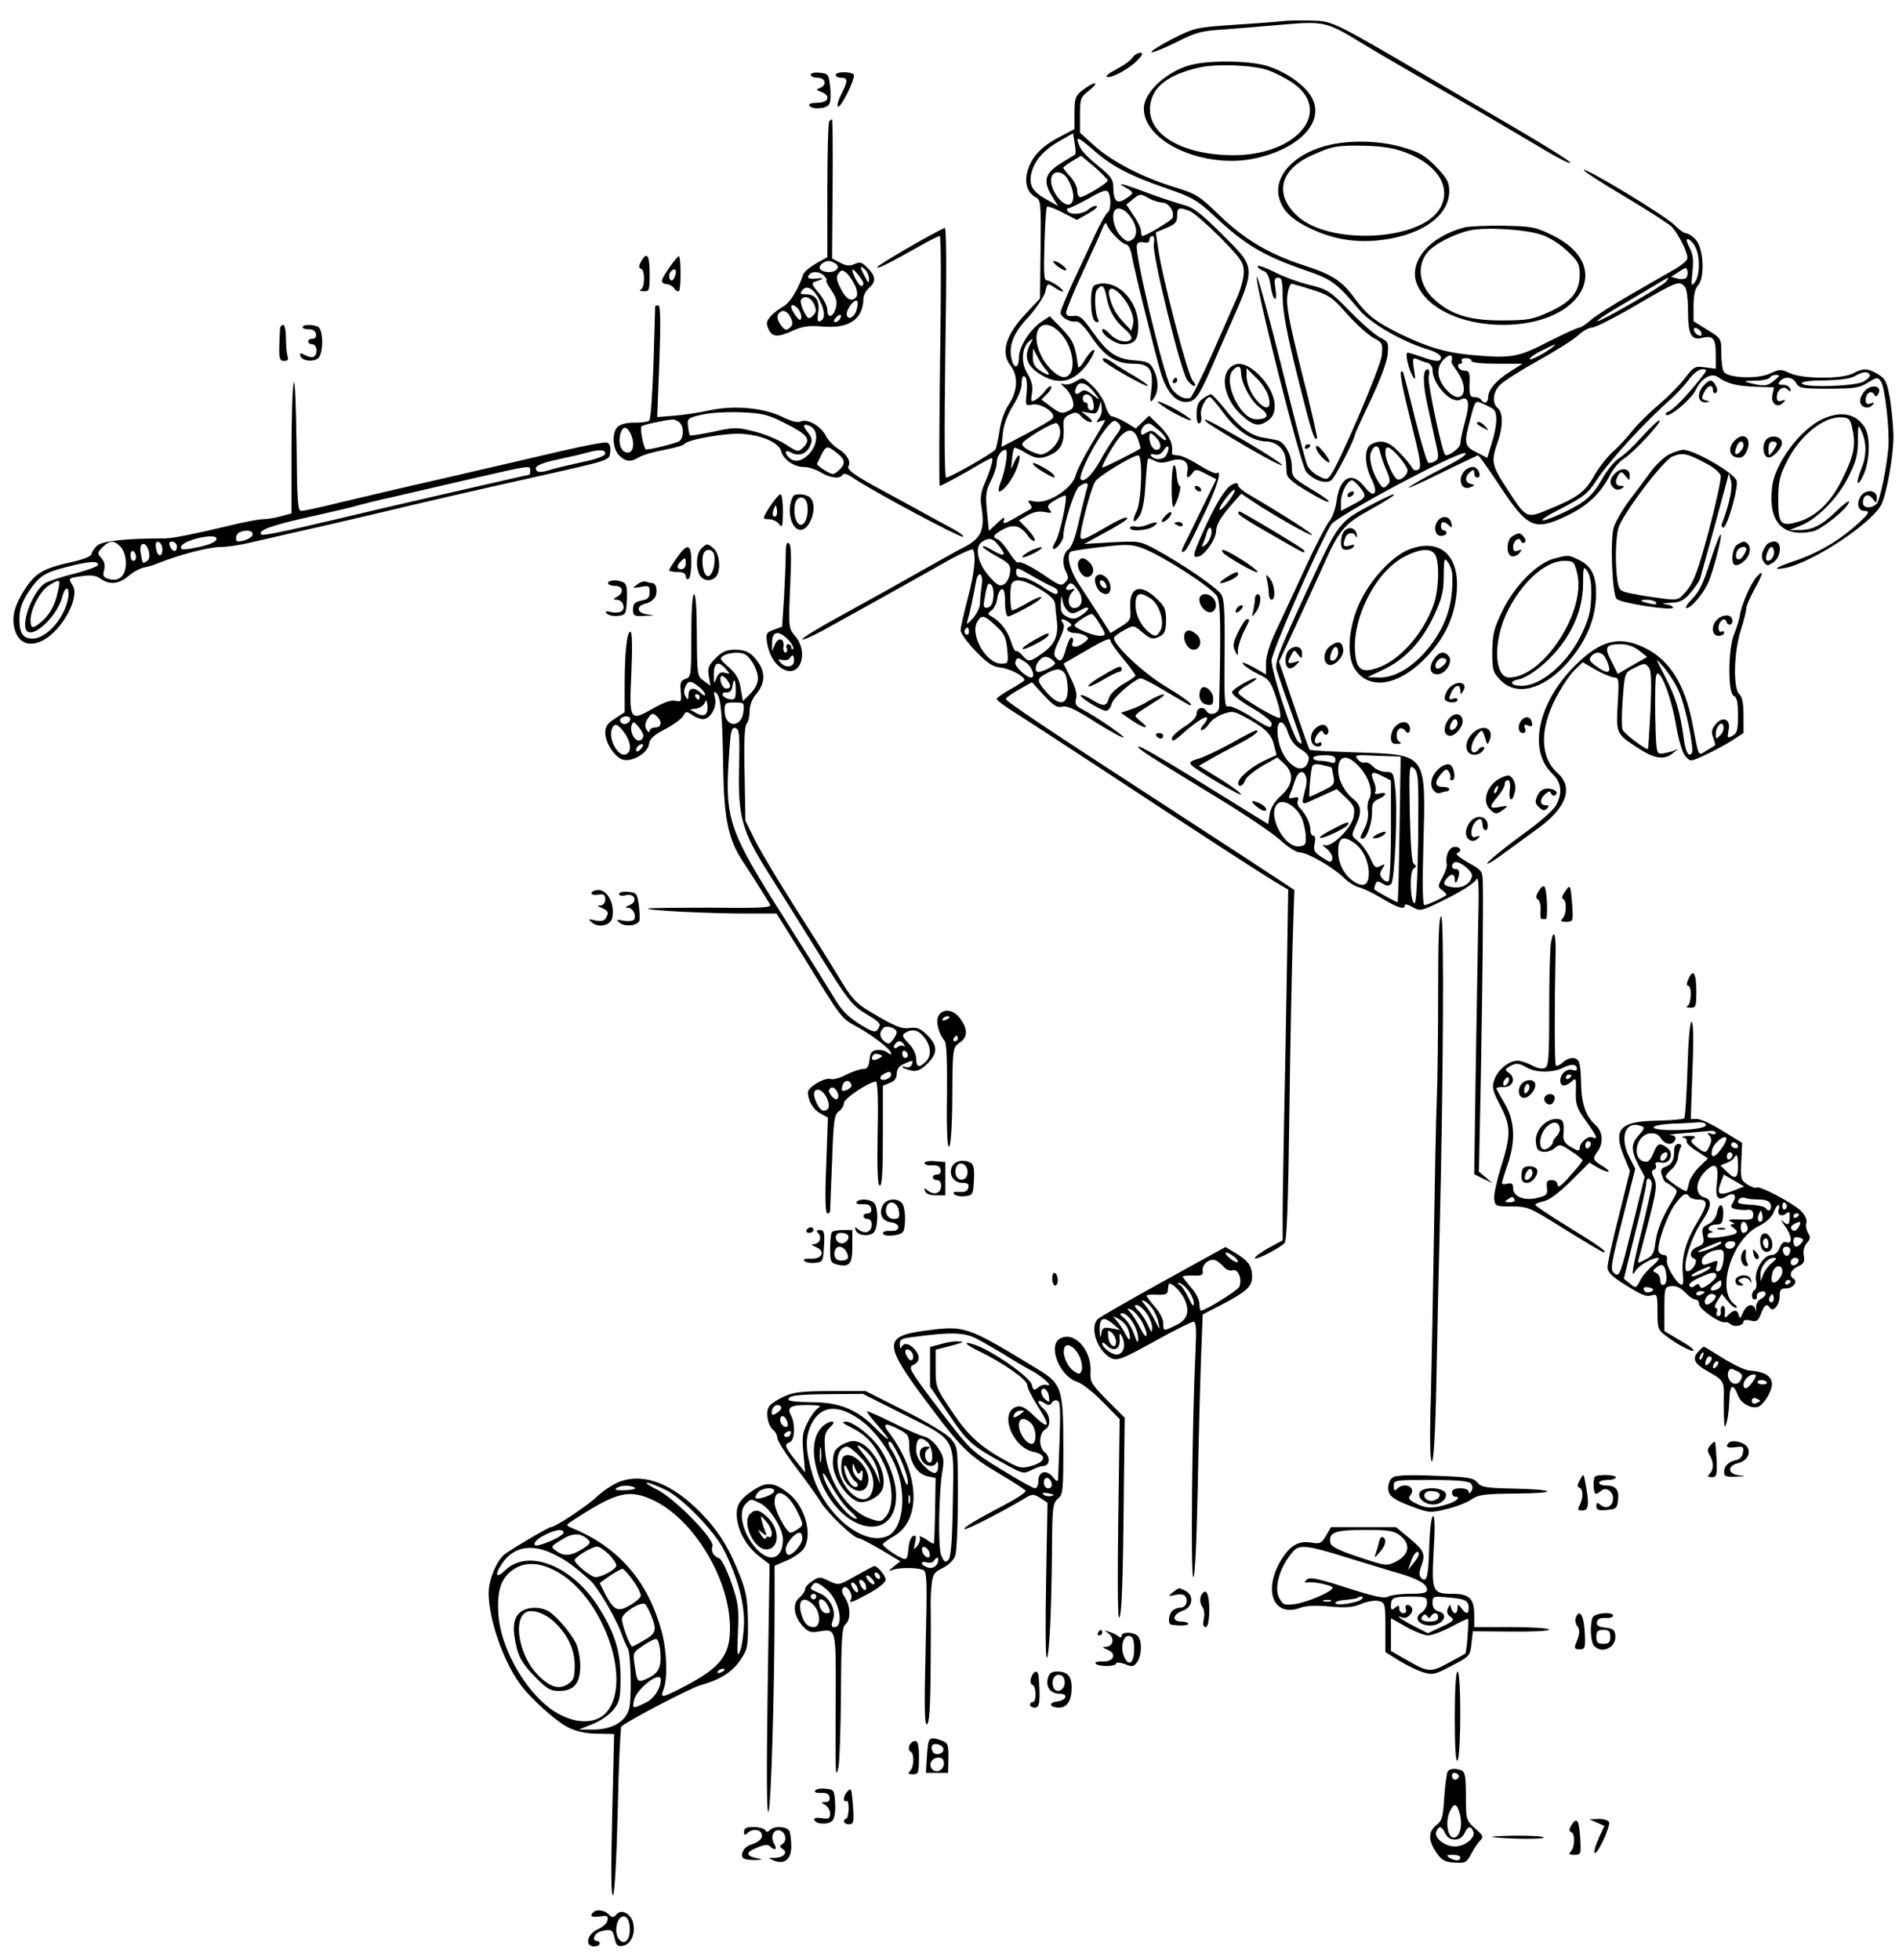 <?xml version="1.0" standalone="no"?>
<!DOCTYPE svg PUBLIC "-//W3C//DTD SVG 20010904//EN"
 "http://www.w3.org/TR/2001/REC-SVG-20010904/DTD/svg10.dtd">
<svg version="1.0" xmlns="http://www.w3.org/2000/svg"
 width="684pt" height="706pt" viewBox="0 0 684 706"
 preserveAspectRatio="xMidYMid meet">
<g transform="translate(0,706) scale(0.1,-0.1)"
fill="#000000" stroke="none">
<path d="M4620 6984 c-14 -2 -90 -8 -170 -13 -142 -10 -146 -10 -229 -52 -46
-24 -79 -45 -73 -47 6 -2 46 15 89 36 69 35 89 41 173 46 52 4 150 12 217 18
139 12 154 8 266 -60 34 -21 127 -76 207 -122 152 -87 303 -175 458 -267 51
-31 95 -53 98 -50 5 5 -108 74 -371 227 -49 29 -115 67 -145 85 -344 201 -339
199 -420 201 -41 1 -86 0 -100 -2z"/>
<path d="M4078 6851 c-7 -10 -33 -28 -58 -41 -25 -13 -40 -25 -33 -27 16 -6
84 31 112 62 18 19 19 25 8 25 -9 0 -22 -8 -29 -19z"/>
<path d="M4302 6829 c-91 -18 -182 -98 -182 -160 0 -123 224 -221 407 -178
160 37 247 135 196 221 -27 46 -100 95 -168 113 -63 16 -182 18 -253 4z m266
-22 c20 -7 56 -25 80 -40 162 -103 25 -271 -217 -266 -181 4 -302 79 -288 181
9 66 64 109 177 135 63 14 192 9 248 -10z"/>
<path d="M2920 6791 c0 -6 11 -11 25 -11 29 0 35 -27 8 -37 -14 -5 -13 -8 5
-14 36 -14 27 -39 -14 -39 -21 0 -33 -4 -29 -10 10 -16 63 -12 72 5 5 8 6 37
3 63 -5 44 -7 47 -37 50 -19 2 -33 -1 -33 -7z"/>
<path d="M3010 6790 c0 -5 9 -10 20 -10 25 0 25 -11 0 -60 -11 -21 -16 -41
-12 -44 11 -6 64 102 57 115 -8 12 -65 12 -65 -1z"/>
<path d="M3910 6743 c-36 -25 -40 -32 -40 -93 l0 -55 -55 -29 c-64 -33 -100
-72 -114 -122 -12 -42 -1 -78 29 -94 19 -10 20 -18 18 -188 l-2 -177 -48 -51
c-76 -80 -95 -144 -58 -191 28 -36 26 -91 -6 -139 -16 -23 -29 -61 -34 -96 -5
-31 -11 -62 -15 -67 -7 -12 -163 -101 -177 -101 -6 0 -7 158 -3 451 5 302 4
450 -2 448 -34 -13 -243 -134 -243 -141 0 -8 37 11 166 83 28 16 55 29 59 29
5 0 5 -202 1 -450 -3 -247 -4 -450 -1 -450 6 0 98 50 145 79 19 11 38 21 42
21 8 0 -3 -39 -27 -95 -12 -27 -15 -51 -10 -80 13 -82 0 -114 -63 -146 -15 -7
-72 -39 -127 -70 -55 -31 -116 -65 -135 -76 -19 -11 -99 -55 -177 -98 -79 -43
-143 -82 -143 -87 0 -5 30 8 68 28 98 54 321 178 439 245 56 32 105 54 107 50
13 -20 6 -85 -18 -175 -14 -54 -26 -106 -26 -116 0 -10 24 -44 54 -75 42 -43
62 -57 89 -59 32 -3 87 -31 87 -45 0 -3 -23 -18 -50 -33 -28 -16 -50 -31 -50
-35 0 -5 28 -26 63 -48 34 -21 159 -103 277 -180 430 -283 631 -413 678 -440
l32 -19 -5 -306 c-3 -168 -7 -408 -10 -535 -2 -126 -5 -273 -5 -326 l0 -96
-50 -27 c-27 -15 -50 -32 -50 -37 0 -10 86 34 107 54 8 9 13 141 17 457 3 245
9 528 12 630 l6 185 -178 117 c-99 64 -230 150 -292 190 -421 273 -572 374
-569 381 1 5 23 20 48 34 l46 26 43 -47 c35 -38 48 -46 67 -41 17 4 48 -10
119 -56 53 -33 98 -58 101 -55 5 4 -100 76 -155 105 -17 9 -21 18 -16 36 4 15
-3 41 -20 74 l-25 51 69 40 c82 48 100 55 100 42 0 -5 20 -34 45 -64 25 -30
45 -58 45 -61 0 -3 -20 -17 -45 -31 -27 -17 -47 -36 -51 -51 -8 -30 -19 -31
-63 -4 -18 11 -35 18 -38 15 -7 -6 73 -56 91 -56 7 0 17 11 20 25 6 22 68 78
102 92 6 2 48 -19 93 -47 45 -27 85 -50 87 -50 16 0 -17 25 -91 70 -81 49
-189 152 -182 174 2 5 18 17 37 27 33 18 33 18 62 -6 33 -28 41 -30 69 -15 14
8 19 21 19 57 0 39 -5 50 -36 79 -58 55 -98 39 -93 -37 3 -39 1 -44 -34 -66
l-37 -23 -43 67 c-25 38 -58 90 -76 117 -29 47 -41 99 -23 110 4 2 54 10 110
16 93 11 108 10 149 -5 75 -29 252 -144 267 -173 12 -25 14 -104 7 -399 -1
-24 -34 -33 -46 -13 -11 18 -35 11 -35 -10 0 -12 -15 -29 -39 -44 -40 -26 -57
-44 -48 -52 3 -3 16 5 30 18 46 42 88 70 94 64 3 -3 -2 -15 -12 -26 -10 -11
-13 -20 -7 -20 6 0 18 10 27 23 8 13 30 28 49 35 30 11 40 11 68 -4 79 -41
106 -65 116 -104 l10 -39 -45 -21 c-47 -22 -93 -62 -93 -80 0 -18 18 -11 25
10 3 10 31 33 61 51 l55 31 25 -23 c36 -34 32 -74 -11 -114 -24 -21 -38 -44
-42 -68 l-5 -35 -107 66 c-255 159 -361 221 -361 213 0 -9 28 -27 285 -184 99
-60 201 -129 227 -153 26 -24 57 -44 69 -44 28 0 120 -53 158 -90 15 -16 41
-32 57 -36 16 -4 53 -22 84 -41 56 -33 80 -41 80 -23 0 5 13 2 28 -7 28 -16
31 -15 124 31 56 28 100 57 106 69 8 16 10 -32 6 -173 -2 -107 -6 -351 -9
-542 l-5 -347 32 -16 33 -16 -24 21 -24 20 7 348 c6 338 9 601 7 692 -1 44 -3
46 -54 74 -28 16 -46 31 -39 33 19 7 14 23 -8 23 -20 0 -35 -32 -29 -61 2 -8
-5 -29 -15 -48 -18 -33 -18 -35 0 -48 9 -7 16 -15 13 -17 -10 -9 -69 -36 -78
-36 -7 0 -8 74 -4 224 9 324 13 318 -239 326 -91 3 -168 7 -171 10 -2 3 -28
75 -57 161 l-53 156 60 129 c33 71 73 158 89 194 68 154 81 170 184 227 107
59 109 73 3 17 -123 -65 -119 -60 -242 -325 -99 -215 -110 -245 -102 -273 5
-17 27 -82 50 -145 46 -129 46 -128 27 -112 -19 16 -96 250 -96 292 0 29 157
388 214 489 17 30 455 264 483 258 11 -3 -19 -23 -82 -55 -55 -28 -109 -59
-120 -68 -11 -8 40 14 112 50 73 36 135 65 137 65 3 0 37 -48 76 -107 103
-156 126 -167 245 -110 74 36 121 80 155 148 12 22 33 47 49 57 33 20 136 130
129 138 -3 3 -31 -23 -62 -57 -30 -34 -68 -70 -84 -79 -16 -10 -43 -43 -60
-73 -35 -62 -62 -86 -136 -121 -97 -46 -111 -37 -16 11 82 42 99 55 127 98 44
70 179 217 274 300 18 17 47 47 62 68 16 22 36 37 48 37 20 0 19 -2 -8 -36
-46 -58 -97 -111 -113 -116 -8 -3 -12 -8 -9 -12 11 -11 89 54 106 88 20 43 57
65 81 48 34 -24 66 -32 133 -35 l69 -2 -6 -28 c-6 -31 19 -49 39 -27 10 10 8
12 -5 7 -13 -5 -18 -1 -18 12 0 27 23 44 39 28 11 -10 13 -9 9 3 -3 8 -15 15
-26 14 -17 0 -19 2 -11 13 17 19 47 16 59 -7 10 -18 21 -20 117 -20 91 0 111
3 141 22 32 20 36 20 47 4 14 -19 31 -168 27 -236 -5 -66 -30 -192 -42 -204
-19 -19 -50 -17 -50 3 0 28 19 36 35 15 14 -18 14 -18 15 4 0 30 -45 31 -60 1
-14 -25 -6 -49 16 -49 24 0 15 -13 -46 -65 -60 -51 -135 -93 -217 -119 -59
-20 -71 -31 -20 -21 100 22 307 159 343 227 19 37 44 175 44 244 0 35 -6 96
-12 135 -11 63 -16 74 -43 91 -36 22 -54 23 -91 3 -41 -21 -182 -20 -227 1
-32 15 -37 15 -71 -1 -44 -21 -152 -17 -167 6 -5 8 -9 38 -9 67 0 53 0 53 -50
84 l-50 31 0 55 c0 37 5 61 16 74 26 28 20 135 -8 165 -12 13 -28 23 -35 23
-7 0 -26 13 -41 29 -29 31 -319 207 -328 199 -2 -3 65 -47 150 -97 85 -51 161
-100 169 -109 27 -32 60 -100 54 -115 -3 -8 -25 -26 -49 -39 -24 -14 -92 -53
-153 -88 -60 -34 -125 -76 -143 -91 -18 -16 -38 -29 -44 -29 -6 0 -56 -23
-110 -50 -109 -57 -135 -61 -272 -49 -99 9 -159 27 -258 74 -92 45 -123 69
-168 130 -47 64 -81 86 -183 119 -126 41 -213 93 -302 178 -75 73 -86 80 -165
104 -114 35 -225 92 -288 149 l-52 47 0 63 c0 60 2 65 33 89 36 29 26 36 -13
9z m-39 -241 c-3 -1 -27 -16 -53 -32 -55 -35 -62 -63 -28 -118 l21 -34 -42 24
c-49 27 -63 50 -55 90 9 46 43 86 99 118 l52 30 6 -38 c4 -20 4 -38 0 -40z
m67 18 c65 -58 132 -93 257 -136 101 -35 115 -43 180 -103 109 -103 177 -143
334 -197 87 -30 106 -43 187 -140 42 -50 157 -116 252 -144 23 -7 42 -19 42
-27 0 -17 -17 -17 -70 2 -23 8 -46 15 -50 15 -10 0 3 -60 19 -86 9 -15 10 -10
4 25 -6 41 -5 44 13 37 10 -5 27 -11 37 -13 9 -3 17 -14 17 -25 0 -53 68 -125
101 -107 29 15 35 -13 15 -82 -9 -32 -16 -67 -16 -77 0 -16 -47 -49 -55 -40
-12 14 -64 262 -59 282 4 16 2 26 -4 26 -18 0 -18 -52 1 -135 9 -44 23 -104
29 -133 11 -45 10 -55 -2 -62 -8 -6 -19 -8 -25 -7 -5 2 -27 75 -49 163 -21 87
-41 161 -42 163 -17 19 -9 -31 27 -174 35 -139 40 -168 28 -176 -10 -6 -17 -3
-24 8 -5 10 -26 35 -46 55 -37 39 -65 46 -100 28 -26 -14 -25 -73 1 -125 27
-54 9 -73 -26 -27 -45 57 -89 33 -100 -54 -4 -27 -15 -58 -25 -70 -10 -11 -50
-87 -88 -170 -38 -82 -85 -184 -105 -226 -23 -48 -36 -92 -36 -117 l0 -40 -47
27 c-31 16 -43 20 -35 10 7 -9 32 -25 55 -36 38 -18 44 -26 64 -86 12 -36 18
-68 13 -71 -10 -6 -149 77 -150 90 0 6 16 19 35 29 19 11 33 21 31 23 -7 7
-84 -36 -88 -49 -3 -7 26 -31 69 -56 40 -23 73 -49 73 -57 0 -21 -6 -20 -77
26 -36 22 -71 38 -79 35 -13 -5 -15 21 -13 187 1 150 -1 198 -12 216 -15 24
-137 108 -234 161 -59 32 -62 32 -160 27 l-100 -6 77 42 c43 23 78 45 78 49 0
11 -26 -1 -100 -44 -48 -28 -66 -35 -68 -24 -4 20 37 177 53 202 13 20 135 94
155 94 17 0 12 -167 -6 -201 -19 -38 -11 -50 11 -16 10 16 18 56 21 114 3 48
7 89 9 91 2 2 13 -2 25 -8 16 -8 30 -8 56 0 42 14 68 -1 61 -37 -5 -27 1 -29
18 -7 10 15 15 15 49 -3 l37 -19 -51 -104 c-28 -58 -57 -118 -65 -133 -9 -17
-10 -27 -4 -25 12 4 18 15 83 151 42 90 58 146 38 133 -5 -3 -33 10 -63 29
-30 19 -64 35 -76 35 -13 0 -22 3 -22 8 5 32 -7 60 -41 95 l-41 40 -24 -23
-24 -23 -36 22 c-20 11 -42 21 -49 21 -7 0 -18 17 -24 38 -6 21 -27 53 -46 71
-34 33 -36 33 -60 18 -14 -9 -33 -14 -43 -11 -15 5 -14 3 3 -13 12 -10 24 -30
28 -46 5 -22 2 -29 -18 -38 -21 -10 -29 -7 -59 15 l-36 27 21 21 c11 11 17 22
14 26 -4 3 -13 -4 -22 -16 -8 -12 -24 -26 -34 -32 -17 -9 -18 -7 -13 24 4 25
-1 44 -16 70 -25 39 -21 95 7 118 13 11 14 10 4 -9 -25 -45 -15 -78 30 -108
70 -46 127 -33 178 39 17 25 26 46 20 46 -6 0 -21 -17 -33 -37 -12 -21 -23
-31 -24 -23 -10 77 -17 93 -58 136 l-44 45 -27 -18 c-43 -27 -84 -92 -84 -130
0 -39 -17 -44 -26 -8 -12 49 5 95 61 154 29 33 56 73 60 90 7 31 8 32 31 17
13 -9 27 -16 31 -16 14 1 -41 40 -56 40 -11 0 -12 25 -9 129 2 72 6 133 9 136
4 3 29 -6 57 -21 l51 -26 41 23 c23 13 36 25 30 27 -6 2 -19 -3 -29 -12 -20
-18 -66 -22 -76 -6 -3 6 -2 10 3 10 6 0 38 16 73 35 48 28 64 33 71 23 11 -19
10 -66 -3 -74 -6 -4 -26 -39 -44 -78 -18 -39 -53 -115 -79 -169 -25 -55 -46
-105 -46 -113 0 -16 34 -36 56 -32 10 2 30 -18 53 -52 48 -72 90 -100 152
-100 60 0 74 -20 66 -94 -6 -46 -5 -49 8 -32 19 25 19 69 0 105 -12 25 -21 29
-68 33 -67 5 -98 27 -153 105 -35 49 -45 58 -68 55 -18 -2 -26 2 -26 12 0 8
27 75 61 148 34 73 66 144 71 158 8 18 12 21 15 10 8 -22 55 -70 69 -70 7 0
16 -17 20 -37 9 -54 82 -346 105 -425 23 -77 61 -115 105 -104 25 7 40 33 99
171 7 17 22 50 33 75 108 245 109 231 -17 357 -72 72 -102 95 -134 104 -23 6
-78 24 -122 40 -101 38 -129 45 -92 24 33 -19 33 -20 1 -41 -31 -21 -44 -8
-44 43 0 27 -9 39 -54 75 -30 24 -59 53 -65 66 -21 45 -12 43 47 -8z m52 -110
c0 -9 -84 -60 -99 -60 -6 0 -11 11 -11 24 0 12 -11 35 -25 50 -14 15 -25 29
-25 32 0 2 14 13 32 24 l32 19 48 -40 c26 -23 48 -45 48 -49z m-146 8 c20 -32
28 -70 17 -87 -21 -33 -85 45 -74 90 7 26 39 24 57 -3z m296 -73 c14 -8 35
-14 48 -15 22 0 44 -34 35 -55 -3 -9 -96 -65 -108 -65 -3 0 -5 8 -5 18 0 9
-12 35 -27 56 l-26 39 23 19 c26 21 28 21 60 3z m-69 -65 c26 -34 28 -70 6
-84 -15 -9 -22 -6 -43 17 -23 27 -32 76 -17 91 12 12 35 2 54 -24z m214 20
c15 -6 64 -49 111 -96 75 -77 84 -90 84 -124 0 -21 -11 -62 -24 -91 -13 -30
-54 -122 -91 -206 -37 -83 -72 -154 -78 -156 -22 -8 -56 12 -71 41 -28 55
-131 485 -121 510 3 9 13 12 25 9 13 -3 20 0 20 9 0 8 5 14 11 14 6 0 8 -11 5
-28 -8 -32 95 -451 119 -488 8 -13 21 -24 27 -24 6 0 3 9 -6 19 -18 20 -111
375 -125 480 l-8 54 38 16 c32 13 39 21 39 44 0 30 6 32 45 17z m1822 -131
c17 -33 16 -101 -2 -125 -13 -17 -14 -14 -9 37 5 42 2 64 -11 88 -12 25 -13
32 -3 29 7 -3 19 -15 25 -29z m-34 -110 c-4 -4 -19 -6 -31 -2 l-23 6 28 18
c25 17 28 17 31 3 2 -9 0 -20 -5 -25z m-72 -13 c-15 -18 -242 -148 -248 -143
-2 3 40 31 94 62 54 32 112 66 128 76 36 22 41 23 26 5z m67 -18 c7 -7 12 -42
12 -89 0 -83 12 -106 51 -96 39 10 49 -2 49 -58 l0 -53 -39 5 c-36 5 -40 3
-73 -40 -19 -25 -62 -68 -94 -95 -32 -27 -75 -69 -94 -93 -19 -24 -51 -59 -72
-77 -20 -19 -50 -57 -67 -87 -32 -57 -59 -77 -164 -120 -80 -33 -79 -34 -153
81 -52 80 -54 93 -28 166 18 53 18 102 -1 118 -22 18 -18 58 8 84 13 13 74 52
137 87 63 35 128 76 144 91 16 15 38 28 49 28 11 0 70 29 131 64 180 105 182
106 204 84z m-2247 -169 c48 -52 58 -149 15 -157 -21 -4 -62 31 -83 72 -49 94
1 157 68 85z m2307 2 c3 -8 -1 -12 -9 -9 -7 2 -15 10 -17 17 -3 8 1 12 9 9 7
-2 15 -10 17 -17z m-533 -49 c-23 -20 -85 -53 -85 -45 0 5 19 19 43 30 47 24
56 27 42 15z m-1827 -84 c19 -22 9 -23 -23 -2 -18 12 -25 25 -25 48 l1 31 16
-30 c8 -16 22 -38 31 -47z m1462 42 c0 -5 -1 -11 -2 -12 -2 -2 7 -17 19 -33
53 -75 16 -133 -41 -64 -30 35 -33 74 -9 101 18 20 33 24 33 8z m70 -10 c0 -6
37 -10 92 -10 l92 0 -46 -29 c-50 -32 -78 -65 -78 -93 0 -19 -15 -24 -25 -8
-3 6 -15 10 -25 10 -15 0 -18 7 -17 47 2 41 -1 48 -17 48 -11 0 -21 6 -23 13
-3 6 0 12 7 12 6 0 8 5 5 10 -3 6 3 10 14 10 12 0 21 -4 21 -10z m1435 -50 c3
-5 -8 -16 -24 -25 -35 -17 -221 -22 -221 -5 0 6 34 10 83 10 52 1 91 6 107 15
30 17 47 19 55 5z m-3037 -62 c-5 -50 -5 -50 21 -45 31 6 86 -31 73 -49 -4 -6
-47 -31 -96 -57 l-89 -47 5 49 c3 32 16 66 36 99 19 29 32 62 32 81 0 21 4 30
11 25 7 -4 9 -26 7 -56z m2693 42 c-24 -21 -37 -22 -86 -10 -27 7 -25 8 17 9
26 0 50 6 53 11 3 6 14 10 23 10 14 -1 13 -4 -7 -20z m-2470 -22 c8 -7 22 -22
29 -33 13 -17 11 -17 -14 3 -22 17 -32 20 -43 11 -17 -15 -26 -7 -17 15 7 19
25 21 45 4z m13 -44 c10 -26 7 -46 -6 -41 -7 2 -12 10 -10 16 1 6 -2 11 -8 11
-5 0 -10 7 -10 15 0 20 26 19 34 -1z m1444 -37 c17 -13 15 -60 -5 -123 l-16
-53 -39 20 c-44 22 -46 32 -21 124 16 62 17 63 42 52 14 -6 32 -15 39 -20z
m-1420 -34 c-11 -15 -11 -16 5 -10 9 3 17 5 17 2 0 -2 -22 -40 -49 -85 -27
-45 -52 -94 -56 -110 -11 -48 -99 -106 -148 -96 -25 5 -27 4 -18 -8 7 -8 8
-16 4 -19 -4 -2 -29 -16 -56 -32 -40 -23 -46 -24 -41 -8 5 13 -1 11 -23 -10
l-31 -29 -7 70 c-6 59 -4 75 14 110 12 23 21 52 21 65 0 23 16 47 32 47 11 0
-1 -76 -18 -117 -7 -18 -9 -33 -5 -33 16 0 51 47 65 88 17 46 7 58 -12 15 -11
-27 -11 -27 -7 11 2 21 6 40 8 43 3 2 20 -5 38 -16 40 -25 60 -26 99 -6 33 17
44 44 41 96 -2 29 2 37 22 46 21 10 28 9 43 -8 9 -10 24 -19 32 -19 9 0 6 7
-9 19 l-24 19 28 -5 c23 -5 29 -2 35 18 l7 24 3 -23 c2 -13 -2 -30 -10 -39z
m59 -65 c-13 -18 -39 -58 -56 -90 -28 -49 -56 -76 -68 -65 -12 13 56 146 100
195 18 19 23 21 35 8 13 -12 11 -19 -11 -48z m-199 24 c4 -27 -13 -58 -42 -78
-22 -14 -28 -14 -61 0 -21 9 -35 21 -33 28 5 15 109 77 123 74 6 -2 11 -12 13
-24z m360 -5 c12 -11 22 -25 22 -30 0 -6 -11 0 -25 13 -22 21 -29 22 -45 12
-16 -10 -20 -10 -20 1 0 19 21 37 34 30 6 -3 21 -15 34 -26z m-79 -29 c6 -17
10 -32 9 -33 -17 -12 -138 -73 -138 -69 0 11 33 70 57 102 31 41 58 42 72 0z
m65 6 c20 -19 21 -44 2 -44 -14 0 -26 21 -26 46 0 18 5 18 24 -2z m37 -63
c-10 -19 -45 -19 -56 -1 -3 5 4 6 14 3 13 -3 24 2 33 16 16 26 24 10 9 -18z
m793 -55 c14 -34 15 -42 2 -54 -12 -12 -16 -11 -30 11 -23 34 -36 85 -29 105
12 31 28 33 34 4 3 -15 14 -45 23 -66z m45 49 c17 -20 31 -42 31 -49 0 -17
-26 -39 -38 -32 -15 9 -42 71 -42 95 0 30 13 26 49 -14z m-140 -111 c25 -31
23 -36 -29 -63 l-40 -21 0 33 c0 32 23 77 40 77 5 0 18 -12 29 -26z m-983 0
c-3 -9 -16 -60 -28 -113 -14 -63 -27 -101 -40 -110 -20 -15 -24 -52 -7 -83 8
-16 8 -24 -4 -35 -13 -14 -20 -12 -59 14 -57 40 -104 64 -111 57 -3 -3 -17 13
-32 36 -14 22 -32 43 -40 47 -23 8 -18 17 19 37 38 20 63 13 90 -26 9 -12 19
-19 23 -15 3 4 -8 22 -25 40 l-32 33 31 18 c21 12 41 16 61 12 26 -5 29 -4 18
9 -10 12 -6 18 21 34 18 11 35 18 37 16 8 -8 -21 -140 -35 -163 -8 -13 -13
-26 -10 -28 8 -8 37 27 37 45 0 39 40 166 56 178 24 18 37 16 30 -3z m-317
-211 c28 -35 20 -40 -24 -15 -19 12 -35 18 -35 13 0 -4 23 -20 51 -35 45 -25
50 -31 47 -58 -2 -17 -11 -36 -21 -42 -15 -9 -24 -5 -52 26 -42 46 -56 105
-30 125 27 19 41 16 64 -14z m188 -144 c13 -5 23 -13 23 -19 0 -16 -12 -12
-60 20 -25 16 -55 30 -67 30 -16 0 -23 6 -23 20 0 18 4 17 52 -11 29 -17 63
-35 75 -40z m-251 4 c-3 -21 -6 -50 -6 -65 0 -15 -12 -39 -26 -55 -20 -22 -24
-24 -19 -8 6 18 19 78 31 143 8 40 27 25 20 -15z m210 -15 c41 -25 54 -39 55
-58 1 -14 3 -36 5 -50 8 -56 -6 -90 -48 -120 -48 -35 -53 -36 -75 -11 -9 11
-20 18 -23 16 -4 -2 -12 13 -18 33 -12 39 -38 73 -69 91 -17 9 -17 11 -1 23 9
7 18 26 20 42 2 16 9 31 16 34 8 2 12 -11 12 -47 0 -29 5 -51 11 -51 11 0 99
47 114 61 18 17 -9 9 -52 -17 -25 -14 -46 -24 -48 -22 -7 7 -8 84 -1 96 12 20
45 14 102 -20z m-168 -29 c-2 -23 -9 -35 -20 -37 -15 -3 -17 2 -12 30 9 54 13
63 25 51 6 -6 9 -26 7 -44z m305 25 c22 -29 14 -64 -14 -64 -22 0 -27 38 -6
59 10 11 9 13 -5 8 -18 -6 -24 3 -11 16 10 11 17 8 36 -19z m-36 -75 c12 -11
20 -10 44 3 36 21 39 5 4 -18 -21 -14 -31 -15 -50 -6 -21 10 -25 18 -24 49 2
29 3 32 6 11 2 -14 11 -32 20 -39z m298 45 c31 -20 51 -85 35 -114 -12 -23
-20 -25 -42 -7 -29 24 -48 62 -48 99 0 43 15 49 55 22z m-186 -88 c26 -41 26
-46 2 -46 -24 0 -91 28 -91 38 0 7 48 39 62 41 3 1 16 -14 27 -33z m-373 -9
c31 -28 37 -41 42 -85 4 -51 4 -52 -22 -52 -53 0 -112 101 -87 149 16 28 25
27 67 -12z m264 12 c11 -8 12 -12 2 -16 -18 -7 -4 -23 21 -23 12 0 29 -5 37
-10 13 -8 12 -11 -5 -24 -26 -20 -49 -20 -42 -1 4 8 2 17 -2 19 -5 3 -14 -15
-21 -39 -13 -47 -21 -53 -38 -32 -8 10 -5 26 13 62 17 36 21 53 13 62 -13 16
1 17 22 2z m-360 -35 c0 -8 -5 -12 -10 -9 -6 4 -8 11 -5 16 9 14 15 11 15 -7z
m310 -113 c0 -8 -44 -31 -60 -31 -15 0 -12 27 6 44 12 12 20 13 35 6 10 -6 19
-14 19 -19z m-105 3 c22 -14 36 -54 19 -54 -18 0 -62 43 -57 55 7 19 8 19 38
-1z m141 -41 c6 -10 10 -36 10 -58 -1 -55 -31 -59 -75 -10 -38 44 -38 50 -3
69 36 20 55 20 68 -1z m804 -213 c9 -27 24 -46 46 -59 24 -15 31 -25 27 -40
-16 -63 -92 -13 -108 72 -14 71 14 91 35 27z m170 -96 c0 -11 -5 -14 -16 -10
-9 3 -27 6 -40 6 -13 0 -24 5 -24 10 0 6 18 10 40 10 30 0 40 -4 40 -16z m231
-249 c-2 -143 -5 -262 -7 -264 -2 -2 -63 31 -83 45 -2 2 -1 10 3 19 5 13 9 13
26 3 14 -9 22 -10 31 -1 13 13 24 272 14 349 -6 51 -8 54 -34 54 -15 0 -36 9
-45 19 -10 11 -23 17 -30 15 -7 -3 -19 2 -26 12 -13 15 -7 16 70 12 l85 -3 -4
-260z m-143 221 c34 -39 48 -86 34 -113 -6 -10 -8 -30 -5 -45 3 -15 -2 -41
-11 -59 -19 -37 -19 -39 -7 -39 14 0 34 59 33 96 -1 28 3 37 23 46 31 14 33
28 3 20 -14 -3 -19 -1 -14 6 3 6 1 22 -5 36 -16 35 -7 41 30 21 l31 -16 0
-179 c0 -98 -4 -181 -9 -184 -5 -3 -15 1 -22 10 -10 12 -10 20 0 35 11 18 10
19 -7 10 -17 -9 -22 -5 -37 30 -11 22 -30 49 -44 60 -24 19 -24 20 -8 55 23
48 21 73 -8 96 -32 25 -55 69 -55 106 0 54 34 58 78 8z m-102 0 c1 0 4 -15 7
-32 5 -28 3 -32 -39 -52 -24 -12 -46 -22 -47 -22 -4 0 4 94 9 108 3 10 13 12
36 7 18 -4 33 -8 34 -9z m312 -255 c-2 -151 -7 -235 -13 -234 -16 4 -19 115
-3 125 10 6 10 10 1 16 -8 5 -12 64 -15 184 -3 168 -2 176 15 161 16 -15 17
-37 15 -252z m-405 224 c4 -8 4 -24 1 -37 -18 -76 -24 -71 47 -39 l64 29 33
-31 c29 -28 33 -37 28 -67 -7 -41 -78 -112 -104 -104 -11 4 -9 -1 7 -13 13
-11 22 -27 20 -36 -4 -15 -8 -14 -37 5 -28 18 -32 25 -27 49 4 18 2 29 -4 29
-6 0 -11 9 -11 21 0 23 -16 56 -37 78 -8 7 -12 20 -8 28 4 12 0 14 -16 10 -16
-4 -19 -2 -13 11 4 9 12 32 18 50 11 34 30 42 39 17z m-13 -154 c6 -16 13 -45
13 -63 2 -28 -2 -34 -21 -36 -60 -9 -125 128 -75 157 23 12 66 -18 83 -58z
m188 -87 c31 -21 52 -66 52 -109 0 -43 -18 -53 -55 -29 -33 22 -55 64 -55 107
0 51 17 60 58 31z m424 -119 c-5 -27 -33 -44 -65 -41 -35 4 -43 12 -27 31 16
20 30 19 30 -2 0 -21 9 -12 15 16 2 13 -1 21 -11 21 -15 0 -19 12 -7 23 12 13
68 -29 65 -48z"/>
<path d="M3810 6100 c14 -10 27 -16 30 -13 6 6 -30 33 -44 33 -6 0 0 -9 14
-20z"/>
<path d="M4530 6101 c0 -5 9 -12 19 -16 14 -4 22 -19 27 -51 3 -24 10 -47 15
-50 6 -3 7 12 3 35 -5 34 -4 41 10 41 13 0 16 -12 16 -72 1 -54 15 -129 54
-286 50 -200 60 -231 70 -221 2 2 -22 109 -55 237 -46 185 -57 242 -52 278 3
26 11 44 17 42 135 -39 136 -39 198 -109 33 -37 76 -75 95 -86 33 -17 34 -20
30 -63 -4 -42 -157 -399 -187 -435 -11 -13 -15 -13 -41 1 -17 8 -34 25 -40 37
-6 13 -48 173 -93 356 -46 184 -86 329 -89 324 -10 -16 158 -681 178 -703 28
-31 72 -45 91 -29 14 11 84 148 84 163 0 3 25 58 56 123 34 71 59 137 62 165
4 44 3 47 -28 63 -18 9 -67 52 -109 95 -71 73 -80 78 -145 94 -37 9 -95 30
-127 47 -32 16 -59 25 -59 20z"/>
<path d="M3943 6033 c-8 -3 -13 -24 -13 -53 0 -53 7 -80 22 -80 5 0 7 3 4 8
-12 20 -16 95 -5 108 18 22 26 17 34 -23 9 -51 29 -86 65 -117 17 -14 28 -30
25 -36 -11 -18 -51 -10 -75 15 -13 14 -26 23 -28 20 -13 -13 43 -55 73 -55 42
0 55 16 55 67 0 96 -85 175 -157 146z m94 -35 c32 -35 50 -80 44 -106 l-6 -23
-26 28 c-30 32 -43 56 -53 96 -8 34 12 37 41 5z"/>
<path d="M3974 5761 c8 -13 145 -91 159 -91 7 0 -13 15 -43 33 -31 18 -67 40
-80 50 -26 18 -45 23 -36 8z"/>
<path d="M4427 5732 c-33 -36 -11 -117 45 -167 42 -39 63 -43 96 -19 44 31 24
114 -43 173 -40 35 -74 40 -98 13z m43 -14 c1 -39 36 -104 70 -128 34 -24 28
-40 -16 -40 -57 0 -122 138 -82 178 18 18 28 14 28 -10z m98 -83 c12 -42 -1
-55 -30 -29 -28 26 -48 68 -48 100 l0 28 33 -33 c19 -17 39 -47 45 -66z"/>
<path d="M4332 5624 c-16 -11 -22 -25 -22 -55 0 -26 4 -38 11 -33 6 3 8 16 5
28 -5 21 17 66 32 66 4 0 27 -27 51 -60 46 -62 104 -100 154 -100 15 0 36 -9
47 -20 19 -19 22 -32 24 -90 1 -20 16 -34 74 -69 40 -24 75 -42 78 -38 3 3
-26 24 -64 46 -66 40 -69 43 -69 80 0 41 -25 88 -51 95 -10 2 -33 7 -53 10
-46 8 -87 39 -138 104 -23 29 -45 52 -49 52 -4 0 -18 -7 -30 -16z"/>
<path d="M4170 5613 c0 -4 27 -23 60 -41 33 -18 60 -29 60 -25 0 4 -27 23 -60
41 -33 18 -60 29 -60 25z"/>
<path d="M4346 5540 c12 -12 185 -115 239 -142 78 -39 10 9 -113 81 -119 68
-147 82 -126 61z"/>
<path d="M4700 5449 c0 -5 5 -7 10 -4 6 3 10 8 10 11 0 2 -4 4 -10 4 -5 0 -10
-5 -10 -11z"/>
<path d="M4740 5449 c0 -8 11 -26 25 -39 32 -30 32 -14 0 25 -17 20 -25 25
-25 14z"/>
<path d="M4228 5384 c-5 -4 -8 -41 -8 -82 0 -42 3 -72 7 -68 12 12 31 76 22
76 -4 0 -9 18 -11 41 -2 22 -6 37 -10 33z"/>
<path d="M4428 5308 c-22 -18 -58 -80 -96 -166 -37 -83 -38 -92 -14 -86 22 6
62 63 62 90 1 25 17 52 58 99 l33 37 37 -25 c76 -51 213 -129 218 -124 4 4
-97 69 -233 149 -18 11 -33 24 -33 29 0 13 -13 11 -32 -3z m-3 -53 c-15 -20
-29 -34 -32 -31 -3 3 7 22 22 41 15 20 29 34 32 31 3 -3 -7 -22 -22 -41z m-62
-120 c-3 -13 -12 -30 -21 -37 -14 -11 -15 -10 -8 7 5 11 11 28 13 38 8 26 21
20 16 -8z"/>
<path d="M4305 5300 c3 -5 11 -10 16 -10 6 0 7 5 4 10 -3 6 -11 10 -16 10 -6
0 -7 -4 -4 -10z"/>
<path d="M4195 5200 c-10 -11 -13 -20 -8 -20 13 0 38 29 31 35 -3 3 -13 -4
-23 -15z"/>
<path d="M4460 5213 c0 -8 29 -27 173 -109 62 -36 72 -40 63 -25 -5 7 -145 92
-228 138 -5 2 -8 0 -8 -4z"/>
<path d="M4130 5169 c-14 -6 -33 -8 -42 -5 -10 2 -18 0 -18 -5 0 -15 64 -10
86 6 22 16 10 18 -26 4z"/>
<path d="M4230 5176 c0 -2 7 -6 15 -10 8 -3 15 -1 15 4 0 6 -7 10 -15 10 -8 0
-15 -2 -15 -4z"/>
<path d="M4404 5071 c9 -14 126 -81 126 -71 0 4 -26 25 -57 44 -56 35 -79 44
-69 27z"/>
<path d="M4415 4979 c-16 -10 -25 -19 -18 -19 19 0 63 22 63 32 0 12 -11 9
-45 -13z"/>
<path d="M4564 4970 c3 -14 6 -35 6 -47 0 -13 5 -23 10 -23 16 0 12 54 -6 76
-15 18 -15 18 -10 -6z"/>
<path d="M4520 4903 c0 -10 -3 -29 -6 -43 -6 -24 -6 -25 9 -5 18 22 23 65 7
65 -5 0 -10 -8 -10 -17z"/>
<path d="M4455 4869 c-11 -17 1 -21 15 -4 8 9 8 15 2 15 -6 0 -14 -5 -17 -11z"/>
<path d="M4460 4784 c-18 -36 -20 -50 -12 -67 10 -22 11 -22 11 3 1 14 10 43
21 65 23 45 23 45 11 45 -5 0 -19 -21 -31 -46z"/>
<path d="M4225 5690 c-3 -5 -1 -10 4 -10 6 0 11 5 11 10 0 6 -2 10 -4 10 -3 0
-8 -4 -11 -10z"/>
<path d="M5320 5535 c0 -2 10 -10 23 -16 20 -11 21 -11 8 4 -13 16 -31 23 -31
12z"/>
<path d="M3720 5391 c0 -5 16 -18 36 -30 38 -23 48 -26 40 -12 -9 14 -76 51
-76 42z"/>
<path d="M4855 5280 c-3 -5 -2 -10 4 -10 5 0 13 5 16 10 3 6 2 10 -4 10 -5 0
-13 -4 -16 -10z"/>
<path d="M3707 5074 c-16 -9 -27 -18 -24 -21 3 -2 22 5 44 16 21 11 31 20 23
20 -8 0 -28 -7 -43 -15z"/>
<path d="M3722 4753 c-24 -14 -41 -27 -39 -30 6 -6 84 34 92 47 9 15 -6 10
-53 -17z"/>
<path d="M4960 4055 c-15 -8 -19 -14 -10 -14 18 -1 46 16 40 23 -3 2 -16 -2
-30 -9z"/>
<path d="M4797 4072 c-26 -13 -46 -27 -43 -29 6 -7 92 33 100 46 10 15 -2 12
-57 -17z"/>
<path d="M2987 6623 c-4 -3 -7 -115 -7 -248 l0 -241 -41 -23 c-22 -13 -43 -30
-46 -40 -18 -54 -49 -103 -72 -115 -14 -8 -35 -23 -45 -35 -16 -18 -17 -25 -8
-46 14 -30 33 -31 90 -5 33 15 56 18 106 14 95 -8 145 27 146 101 0 11 9 28
20 38 26 22 25 43 -5 72 -20 21 -28 23 -47 14 -18 -8 -30 -7 -52 5 l-29 15 2
250 c1 138 0 251 -2 251 -2 0 -7 -3 -10 -7z m22 -512 c19 -12 5 -31 -24 -31
-13 0 -27 5 -31 11 -7 11 12 29 31 29 6 0 16 -4 24 -9z m121 -55 c0 -18 -2
-17 -15 8 -19 36 -19 42 0 26 8 -7 15 -22 15 -34z m-49 -27 c8 -22 9 -33 1
-41 -17 -17 -37 -3 -56 37 -14 29 -15 39 -5 51 10 13 14 13 30 -1 9 -9 23 -30
30 -46z m29 10 c0 -5 -4 -9 -8 -9 -9 0 -32 44 -32 58 1 10 40 -38 40 -49z
m-140 26 c7 -8 10 -15 7 -15 -4 0 4 -16 17 -35 18 -26 22 -42 17 -62 -9 -36
-31 -42 -31 -9 0 14 -14 41 -31 61 -22 25 -27 36 -17 39 37 12 40 16 11 13
-32 -3 -40 2 -26 16 11 12 40 8 53 -8z m-16 -90 c19 -39 18 -66 -1 -72 -8 -3
-10 6 -6 31 7 43 -9 66 -44 66 -21 0 -23 2 -13 15 17 21 43 4 64 -40z m-22
-10 c9 -21 9 -29 -4 -42 -15 -14 -18 -13 -33 16 -8 17 -13 36 -10 41 11 18 35
10 47 -15z m154 -18 c-7 -31 -36 -44 -36 -17 0 19 29 55 37 46 3 -3 3 -16 -1
-29z m-206 -7 c6 -11 8 -25 4 -31 -5 -8 -34 32 -34 47 0 12 21 1 30 -16z m-32
-24 c9 -19 8 -27 -4 -37 -12 -10 -17 -8 -29 7 -16 21 -19 37 -8 47 13 14 30 6
41 -17z m177 -5 c-3 -6 -11 -11 -17 -11 -6 0 -6 6 2 15 14 17 26 13 15 -4z"/>
<path d="M4753 6528 c-99 -33 -159 -103 -148 -170 9 -50 41 -85 109 -118 87
-43 175 -57 272 -43 142 20 234 89 234 175 0 32 -8 46 -47 87 -40 41 -60 53
-119 70 -95 28 -216 28 -301 -1z m312 -18 c118 -45 167 -131 118 -206 -74
-113 -398 -127 -511 -21 -83 77 -62 166 52 217 75 34 90 37 196 35 61 -2 102
-8 145 -25z"/>
<path d="M5275 6241 c-127 -33 -204 -125 -171 -205 36 -87 161 -146 310 -146
285 0 403 212 179 322 -63 31 -75 33 -178 35 -60 1 -123 -2 -140 -6z m279 -27
c27 -9 68 -35 92 -59 39 -36 44 -47 44 -84 0 -61 -30 -98 -109 -134 -59 -27
-77 -31 -166 -31 -118 -1 -186 19 -247 74 -64 56 -68 141 -10 187 32 26 94 54
135 63 60 13 203 4 261 -16z"/>
<path d="M2309 6118 c-9 -16 -9 -23 0 -26 15 -5 14 -69 -1 -75 -7 -3 -3 -6 10
-6 21 -1 22 3 22 64 0 67 -10 81 -31 43z"/>
<path d="M2410 6095 c-33 -48 -34 -55 -5 -59 9 -1 20 -9 25 -16 5 -8 12 -11
16 -8 7 8 7 118 0 125 -2 3 -18 -16 -36 -42z m23 -25 c-3 -11 -9 -20 -14 -20
-10 0 -12 24 -2 33 13 13 21 7 16 -13z"/>
<path d="M2360 5958 c0 -2 -3 -93 -6 -203 -4 -110 -10 -204 -15 -209 -4 -5
-29 -9 -54 -8 -28 0 -51 -6 -60 -15 -22 -21 -19 -79 5 -103 24 -24 42 -25 73
-6 12 7 52 19 90 26 37 7 70 16 72 21 11 16 157 42 214 36 71 -6 128 -33 135
-63 8 -30 48 -57 84 -56 15 0 41 -9 58 -19 34 -21 69 -25 79 -9 4 7 17 3 33
-8 67 -47 402 -226 402 -215 0 5 -17 17 -37 28 -21 11 -67 36 -103 56 -36 20
-101 55 -145 79 -101 54 -137 79 -129 91 10 17 -6 44 -36 62 -17 10 -37 31
-45 47 -18 36 -69 64 -91 52 -10 -5 -32 0 -65 16 -66 33 -172 43 -259 25 -36
-8 -94 -17 -129 -20 l-64 -5 8 201 c5 144 4 201 -4 201 -6 0 -11 -1 -11 -2z
m469 -423 c80 -40 93 -57 65 -86 -19 -18 -20 -18 -65 11 -25 16 -75 37 -112
46 -63 16 -72 16 -148 -1 -44 -9 -82 -15 -84 -13 -2 2 -5 16 -7 33 -3 28 -1
30 52 42 31 7 93 10 141 8 75 -3 96 -8 158 -40z m-381 3 c16 -16 15 -53 0 -66
-12 -9 -119 -35 -123 -30 -10 18 -21 79 -14 83 9 6 83 22 110 24 8 1 20 -4 27
-11z m480 -20 c20 -20 14 -63 -13 -92 -26 -28 -54 -33 -73 -14 -19 19 -14 30
8 18 28 -15 55 -5 68 25 9 19 7 28 -9 49 -15 19 -17 26 -7 26 8 0 19 -5 26
-12z m-658 -17 c17 -33 13 -71 -9 -71 -23 0 -35 31 -27 66 8 29 22 31 36 5z
m744 -72 c31 -24 33 -40 7 -63 -19 -17 -21 -17 -50 0 -17 10 -30 21 -28 24 1
3 9 17 16 33 17 32 21 33 55 6z"/>
<path d="M1009 5878 c-1 -7 -2 -37 -3 -65 -1 -45 2 -53 18 -53 12 0 16 5 12
16 -3 9 -6 38 -6 65 0 27 -4 49 -10 49 -5 0 -11 -6 -11 -12z"/>
<path d="M1090 5882 c0 -5 10 -8 22 -8 14 1 24 -6 26 -16 2 -11 -3 -18 -12
-18 -9 0 -16 -4 -16 -10 0 -5 7 -10 15 -10 17 0 21 -35 5 -45 -5 -3 -19 -1
-31 6 -17 9 -20 8 -17 -3 6 -18 46 -23 64 -8 20 18 19 106 -2 114 -23 9 -54 7
-54 -2z"/>
<path d="M1058 5681 c-5 -18 -8 -132 -8 -252 l0 -218 -37 -10 c-21 -6 -51 -11
-66 -11 -16 0 -72 -11 -125 -24 -117 -28 -200 -45 -227 -45 -141 0 -226 -9
-245 -26 -11 -10 -20 -24 -20 -30 0 -8 -30 -20 -71 -29 -100 -22 -130 -39
-166 -93 -42 -63 -53 -109 -39 -153 15 -48 54 -61 103 -35 68 37 131 154 105
196 -17 27 -17 27 32 34 33 5 51 3 68 -9 32 -23 66 -20 100 9 16 14 42 28 56
31 15 3 36 9 47 14 77 31 186 60 229 60 21 0 65 6 99 14 34 8 105 24 157 36
112 25 177 40 325 75 128 31 345 81 565 130 262 59 255 56 258 88 2 17 -2 29
-11 33 -8 3 -82 -11 -163 -30 -82 -19 -268 -62 -414 -96 -146 -33 -320 -74
-387 -90 -67 -17 -129 -30 -138 -30 -13 0 -15 35 -17 248 -2 140 -6 232 -10
213z m1122 -254 c0 -9 -29 -20 -82 -31 -46 -10 -96 -22 -112 -27 -41 -13 -56
-11 -56 5 0 9 26 20 78 31 42 9 91 20 107 25 45 12 65 11 65 -3z m-270 -62 c0
-8 -2 -15 -4 -15 -6 0 -564 -128 -716 -165 -174 -41 -243 -55 -249 -50 -14 15
37 33 176 64 81 18 159 36 173 41 14 4 68 18 120 29 52 12 181 42 285 66 219
50 215 50 215 30z m-1000 -229 c0 -12 -28 -25 -52 -26 -13 0 -9 28 5 33 24 10
47 7 47 -7z m-130 -16 c0 -13 -32 -25 -89 -35 -34 -6 -42 -4 -39 6 8 25 128
51 128 29z m-345 -30 c23 -26 25 -85 3 -106 -11 -12 -25 -14 -43 -10 -23 6
-26 11 -20 33 4 17 1 31 -10 43 -15 17 -15 20 4 39 26 26 43 26 66 1z m150 -8
c0 -31 -19 -28 -23 4 -3 18 0 25 10 22 7 -3 13 -14 13 -26z m50 18 c3 -5 3
-15 -1 -21 -6 -11 -23 6 -24 24 0 10 18 9 25 -3z m-99 -26 c4 -17 2 -29 -7
-35 -16 -10 -15 -11 -22 29 -8 40 19 46 29 6z m-46 -20 c0 -8 -4 -14 -10 -14
-5 0 -10 9 -10 21 0 11 5 17 10 14 6 -3 10 -13 10 -21z m-137 -29 c-1 -5 -39
-19 -85 -31 -46 -11 -93 -27 -105 -34 -47 -30 -93 -156 -63 -175 29 -18 110
63 125 128 11 41 28 33 20 -9 -13 -71 -78 -144 -128 -144 -34 0 -47 19 -47 70
0 34 8 58 28 91 42 64 59 76 142 97 80 21 116 23 113 7z m-145 -97 c-10 -49
-31 -85 -62 -110 -29 -24 -36 -22 -36 9 0 39 35 106 67 125 40 25 42 23 31
-24z"/>
<path d="M6137 5672 c-26 -28 -22 -62 6 -61 16 1 18 2 5 6 -21 5 -21 8 -8 34
13 23 30 25 30 3 0 -8 5 -12 10 -9 7 4 7 13 0 26 -13 24 -22 24 -43 1z"/>
<path d="M6717 5652 c-10 -10 -17 -26 -17 -36 0 -22 28 -32 43 -16 10 10 8 12
-5 7 -13 -5 -18 -1 -18 13 0 23 20 37 30 20 5 -9 9 -9 14 -1 19 30 -22 41 -47
13z"/>
<path d="M6565 5551 c-81 -37 -173 -161 -182 -245 -15 -126 37 -182 146 -160
33 7 131 87 131 107 0 6 -21 -10 -47 -35 -52 -51 -87 -68 -136 -67 l-32 0 43
17 c60 25 134 101 171 177 26 52 33 78 33 128 0 60 1 61 14 32 18 -40 17 -88
-1 -132 -22 -52 -17 -75 6 -26 25 54 27 141 5 175 -32 49 -86 59 -151 29z
m108 -40 c12 -58 3 -96 -39 -180 -41 -82 -95 -133 -160 -151 -61 -17 -69 -7
-69 83 0 59 5 83 29 131 48 97 134 167 201 163 26 -2 30 -6 38 -46z"/>
<path d="M6246 5471 c-23 -25 -17 -55 12 -59 15 -2 25 4 33 22 22 48 -11 75
-45 37z m34 -15 c0 -7 -7 -19 -15 -26 -16 -13 -20 -3 -9 24 8 20 24 21 24 2z"/>
<path d="M6361 5476 c-15 -18 -11 -58 6 -63 17 -6 55 35 51 55 -4 22 -41 27
-57 8z m39 -14 c0 -5 -7 -17 -15 -28 -14 -18 -14 -18 -15 9 0 17 5 27 15 27 8
0 15 -4 15 -8z"/>
<path d="M6013 5424 c-18 -9 -47 -36 -65 -60 -18 -25 -54 -73 -80 -107 -25
-34 -50 -78 -56 -98 -13 -48 -5 -240 11 -256 14 -15 196 -43 203 -32 2 4 -8
10 -23 12 -21 3 -17 4 13 6 34 1 48 7 72 35 17 19 33 43 36 53 13 45 86 312
94 343 l9 35 8 -28 c6 -24 -5 -80 -33 -154 -2 -7 0 -13 5 -13 14 0 56 146 48
169 -9 28 -153 111 -192 111 -10 0 -32 -8 -50 -16z m132 -33 c28 -14 51 -34
53 -45 2 -10 -17 -99 -43 -197 -38 -142 -54 -185 -78 -214 -30 -36 -31 -37
-86 -31 -31 4 -79 11 -107 17 -49 9 -52 12 -58 47 -9 55 -7 153 3 189 15 52
160 243 195 259 36 15 52 12 121 -25z m-180 -501 c4 -7 -3 -8 -22 -4 -38 9
-42 14 -10 14 14 0 29 -5 32 -10z"/>
<path d="M5276 5365 c-28 -29 -13 -74 20 -60 18 8 18 8 2 12 -22 5 -23 26 -3
43 12 10 15 10 15 -4 0 -9 5 -16 11 -16 17 0 6 34 -12 38 -9 2 -24 -4 -33 -13z"/>
<path d="M5816 5354 c-19 -19 -20 -38 -3 -52 8 -7 18 -7 27 -2 13 8 12 10 -2
10 -20 0 -23 17 -8 40 9 13 12 12 25 -4 15 -19 15 -19 15 2 0 26 -31 30 -54 6z"/>
<path d="M2776 5240 c-31 -48 -32 -50 -5 -50 12 0 28 -8 35 -17 12 -16 13 -10
14 45 0 34 -4 62 -9 62 -4 0 -20 -18 -35 -40z m20 -37 c-11 -11 -17 4 -9 23 7
18 8 18 11 1 2 -10 1 -21 -2 -24z"/>
<path d="M2857 5273 c-23 -41 -12 -108 19 -120 38 -14 74 83 42 115 -13 13
-54 16 -61 5z m51 -32 c5 -35 -7 -71 -23 -71 -18 0 -29 41 -21 76 8 32 40 29
44 -5z"/>
<path d="M5182 5188 c-20 -20 -15 -58 8 -58 11 0 20 5 20 10 0 6 -4 10 -10 10
-5 0 -10 7 -10 15 0 18 12 19 29 3 10 -11 12 -9 9 7 -4 23 -28 31 -46 13z"/>
<path d="M4842 5148 c-6 -6 -12 -25 -12 -40 0 -21 5 -28 19 -28 11 0 23 5 27
11 4 8 0 9 -15 4 -22 -7 -26 1 -15 29 7 19 30 21 38 4 3 -7 5 -4 3 7 -3 23
-27 31 -45 13z"/>
<path d="M5448 5129 c-22 -12 -24 -65 -4 -72 8 -3 20 2 28 10 11 15 11 16 -4
10 -13 -5 -18 -1 -18 13 0 22 22 39 28 22 2 -7 8 -9 13 -6 6 3 5 11 -2 20 -13
16 -18 17 -41 3z"/>
<path d="M6160 5038 c-24 -77 -40 -110 -65 -135 -18 -18 -27 -33 -20 -33 17 0
62 54 79 94 19 47 50 166 44 171 -3 3 -20 -41 -38 -97z"/>
<path d="M2830 5062 c0 -27 -3 -96 -6 -154 l-7 -105 -30 -11 c-27 -10 -29 -14
-24 -48 8 -46 31 -82 62 -96 59 -27 88 63 40 120 -25 30 -25 30 -19 180 5 107
4 151 -5 156 -8 5 -11 -8 -11 -42z m10 -307 c13 -14 20 -28 17 -32 -4 -3 -7
-1 -7 5 0 7 -5 12 -11 12 -6 0 -9 -7 -5 -15 3 -8 1 -15 -5 -15 -6 0 -9 10 -7
22 4 30 -20 35 -31 6 l-10 -23 0 26 c-2 46 23 52 59 14z m20 -75 c0 -24 -31
-27 -49 -6 -10 12 -9 13 7 9 11 -2 23 0 26 6 11 16 16 13 16 -9z"/>
<path d="M6258 5099 c-17 -10 -25 -59 -12 -72 11 -10 45 13 53 36 5 13 5 27
-1 35 -12 14 -17 15 -40 1z m32 -17 c0 -5 -6 -16 -13 -27 -16 -20 -31 -7 -21
19 6 16 34 23 34 8z"/>
<path d="M6363 5098 c-18 -24 -22 -46 -10 -62 11 -15 14 -15 35 -1 29 21 31
75 3 75 -10 0 -23 -6 -28 -12z m27 -27 c0 -20 -17 -37 -27 -28 -7 8 7 47 18
47 5 0 9 -9 9 -19z"/>
<path d="M2526 5084 c-18 -18 -21 -66 -6 -95 12 -21 40 -25 58 -7 19 19 15 82
-6 101 -23 21 -27 21 -46 1z m46 -21 c7 -31 -6 -78 -22 -78 -16 0 -26 54 -16
81 8 20 33 17 38 -3z"/>
<path d="M5080 5083 c-59 -21 -136 -100 -178 -184 -44 -88 -54 -197 -23 -247
54 -84 168 -61 271 55 58 65 90 137 97 221 11 130 -58 194 -167 155z m90 -22
c16 -30 12 -130 -7 -181 -38 -104 -122 -198 -200 -225 -51 -18 -71 -9 -79 32
-24 126 64 310 174 368 58 30 98 32 112 6z m61 -70 c4 -102 -20 -178 -78 -255
-56 -73 -124 -116 -182 -116 l-46 1 61 29 c78 38 137 102 180 195 28 61 34 86
34 142 1 62 2 66 15 49 8 -11 15 -31 16 -45z"/>
<path d="M2438 5051 c-16 -22 -28 -42 -28 -45 0 -3 14 -6 30 -6 21 0 30 -5 30
-16 0 -8 5 -12 10 -9 6 3 10 31 10 61 0 66 -14 70 -52 15z m32 -21 c0 -11 -7
-20 -15 -20 -18 0 -19 12 -3 28 16 16 18 15 18 -8z"/>
<path d="M5597 5048 c-60 -16 -141 -97 -184 -185 -32 -66 -37 -85 -38 -149 0
-67 2 -75 29 -103 57 -60 154 -35 239 59 65 72 100 150 105 231 5 80 -12 119
-62 143 -38 18 -36 18 -89 4z m83 -49 c37 -135 -120 -379 -244 -379 -53 0 -59
125 -10 230 51 109 138 189 206 190 35 0 38 -2 48 -41z m51 -48 c2 -78 -3
-108 -31 -168 -49 -107 -147 -193 -219 -193 -40 0 -48 16 -12 23 39 8 109 63
153 122 53 69 80 146 80 225 0 57 2 62 14 45 8 -10 14 -35 15 -54z"/>
<path d="M3884 5036 c-8 -21 15 -58 34 -54 23 4 26 32 7 52 -20 20 -34 20 -41
2z"/>
<path d="M6327 4982 c-21 -23 -54 -99 -60 -137 -2 -16 -12 -47 -21 -69 -22
-53 -23 -214 -1 -222 11 -5 15 -22 15 -70 0 -53 -3 -65 -20 -74 -18 -10 -19
-8 -14 20 9 40 -21 53 -47 21 -14 -17 -16 -28 -8 -48 5 -14 8 -27 7 -27 -2 -1
-15 -10 -31 -19 -32 -20 -27 -28 -51 97 -27 140 -81 227 -168 271 -94 47 -161
31 -254 -61 -134 -133 -171 -305 -84 -389 34 -32 39 -69 15 -115 -8 -16 -61
-63 -119 -104 -94 -69 -159 -125 -116 -101 8 4 38 25 65 45 28 20 76 56 108
79 100 73 125 146 67 197 -63 57 -65 158 -5 272 20 38 49 82 66 98 l30 29 48
-28 c27 -15 57 -27 66 -27 16 0 17 -9 12 -94 -6 -108 -6 -109 73 -160 59 -39
94 -44 125 -19 l20 16 -20 -8 c-11 -4 -29 -8 -40 -9 -19 -1 -20 6 -23 133 -1
74 0 142 4 150 11 30 53 -75 70 -176 11 -62 24 -105 35 -117 18 -20 19 -19 71
5 28 13 71 36 95 51 l43 28 0 64 c0 44 -5 67 -15 76 -23 19 -20 152 5 230 11
34 20 70 20 79 0 9 14 40 30 70 32 57 34 73 7 43z m-423 -265 l29 -23 -53 -30
-53 -31 -23 46 c-27 51 -21 61 36 61 22 0 46 -9 64 -23z m-126 -19 c5 -7 13
-23 16 -35 9 -29 -7 -30 -45 -2 -24 17 -27 24 -18 35 14 17 33 18 47 2z m267
-123 c24 -49 58 -211 49 -227 -11 -17 -23 4 -29 50 -13 96 -28 149 -66 222
-38 74 -39 74 -9 40 17 -19 42 -57 55 -85z m-106 81 c9 -10 10 -53 6 -153 -4
-76 -8 -139 -9 -140 -6 -6 -87 55 -92 70 -3 10 -3 60 1 111 7 92 8 94 39 109
39 20 41 20 55 3z m257 -244 c-15 -15 -16 -15 -16 4 0 28 24 52 28 28 2 -9 -3
-24 -12 -32z"/>
<path d="M3946 4981 c-7 -11 4 -43 18 -53 21 -14 36 -8 36 15 0 36 -39 63 -54
38z m38 -27 c4 -10 1 -14 -6 -12 -15 5 -23 28 -10 28 5 0 13 -7 16 -16z"/>
<path d="M2190 4960 c0 -5 11 -10 25 -10 29 0 34 -24 8 -39 -16 -9 -16 -10 -2
-11 22 0 34 -31 17 -42 -7 -4 -24 -6 -38 -2 -19 4 -22 3 -14 -6 6 -6 24 -10
40 -8 28 3 29 6 32 57 2 37 -1 57 -10 62 -18 12 -58 11 -58 -1z"/>
<path d="M2295 4955 c-19 -14 -18 -14 13 -9 29 6 32 4 32 -18 0 -20 -6 -27
-30 -31 -24 -5 -30 -12 -30 -32 0 -23 3 -25 43 -23 36 1 38 2 10 5 -40 5 -44
30 -8 39 14 3 30 14 35 24 10 19 4 50 -10 50 -5 0 -14 2 -22 5 -7 3 -22 -1
-33 -10z"/>
<path d="M2490 4771 c0 -143 -1 -150 -21 -156 -17 -6 -20 -13 -17 -46 3 -35 2
-38 -19 -33 -14 4 -41 -5 -78 -26 -87 -50 -89 -46 -81 124 4 83 3 147 -2 150
-13 8 -22 -70 -22 -188 l0 -101 -35 -23 c-26 -16 -35 -29 -35 -50 0 -38 35
-90 64 -98 35 -9 90 25 94 57 2 18 17 32 58 53 30 16 59 37 65 48 9 17 12 17
32 3 12 -8 29 -15 39 -15 27 0 52 45 43 77 -5 22 -4 25 6 16 16 -16 21 -74 24
-273 3 -177 18 -252 69 -330 32 -48 91 -142 100 -158 6 -11 -34 -13 -214 -11
-122 0 -223 -1 -226 -3 -6 -7 217 -18 351 -18 l112 0 98 -157 c138 -224 135
-220 190 -250 56 -30 125 -83 125 -97 0 -5 -7 -3 -14 4 -8 6 -25 10 -38 8 -18
-2 -24 -10 -26 -35 -3 -25 -8 -33 -23 -33 -11 0 -38 -9 -60 -20 -22 -12 -48
-19 -57 -16 -21 7 -82 -29 -82 -48 0 -30 19 -62 45 -76 l27 -15 -6 -172 c-5
-117 -3 -173 4 -173 5 0 10 3 10 8 0 4 3 84 7 177 5 150 8 172 25 183 10 7 18
21 18 30 0 16 91 76 115 77 6 0 9 -68 6 -187 -2 -132 0 -188 8 -188 8 0 11 56
11 180 l0 180 25 10 c17 6 25 17 25 33 0 16 9 28 25 35 33 15 36 15 29 -2 -3
-9 -13 -12 -22 -9 -9 4 -14 3 -11 -1 4 -4 19 -9 33 -12 20 -3 34 3 56 25 38
37 38 65 0 103 -24 24 -37 29 -61 26 -32 -5 -56 5 -149 61 -47 28 -64 47 -110
124 -30 50 -101 163 -158 252 -56 88 -119 193 -140 234 l-37 75 -3 169 c-3
113 0 173 7 180 6 6 11 26 11 45 0 22 9 45 25 64 29 34 32 73 9 108 -26 39
-45 50 -87 50 -30 0 -46 -7 -69 -30 -26 -26 -30 -36 -25 -65 l6 -35 -24 18
c-24 17 -24 20 -25 165 0 91 -4 147 -10 147 -6 0 -10 -56 -10 -149z m196 -69
c22 -15 44 -58 44 -85 0 -17 -10 -38 -27 -55 l-27 -27 -8 45 c-5 34 -16 53
-43 77 -33 29 -35 32 -18 42 21 12 63 14 79 3z m-72 -51 c17 -19 17 -19 -3
-14 -15 4 -23 -1 -30 -18 -9 -23 -10 -23 -10 7 -1 48 15 57 43 25z m16 -63 c0
-4 -6 -8 -14 -8 -14 0 -28 35 -18 45 7 6 32 -23 32 -37z m-107 -6 c9 -8 17
-19 17 -24 0 -5 -7 -2 -16 6 -22 23 -44 20 -44 -6 -1 -20 -2 -21 -11 -6 -7 12
-6 24 1 38 11 21 20 19 53 -8z m127 -8 c0 -31 -3 -35 -22 -32 -26 4 -36 27
-11 24 12 0 19 7 21 22 5 34 12 26 12 -14z m-130 -24 c0 -5 -2 -10 -4 -10 -3
0 -8 5 -11 10 -3 6 -1 10 4 10 6 0 11 -4 11 -10z m22 -62 c-6 -6 -18 -5 -33 3
l-24 14 23 3 c13 2 26 11 30 20 6 14 7 12 10 -7 2 -13 -1 -28 -6 -33z m136 11
c-6 -63 -68 -61 -68 2 0 27 3 29 36 29 34 0 35 -1 32 -31z m-310 -21 c18 -18
14 -38 -8 -38 -11 0 -20 -6 -20 -12 0 -8 -5 -6 -11 4 -7 12 -6 23 3 38 15 23
20 24 36 8z m-98 -7 c0 -14 -18 -23 -30 -16 -6 4 -8 11 -5 16 8 12 35 12 35 0z
m47 -64 c-6 -20 -26 -18 -37 3 -6 12 -9 29 -5 38 6 15 9 14 26 -7 11 -13 18
-29 16 -34z m-68 14 c25 -35 27 -69 5 -78 -28 -10 -64 56 -50 92 8 23 22 18
45 -14z m413 -126 c-4 -177 10 -228 107 -381 38 -60 120 -191 182 -291 103
-165 118 -184 166 -213 56 -34 58 -37 44 -58 -6 -10 -16 -9 -47 9 -55 32 -81
56 -111 108 -15 25 -96 155 -181 289 -195 307 -211 351 -197 568 6 99 9 115
23 112 15 -3 17 -20 14 -143z m-352 70 c-7 -9 -15 -13 -17 -11 -7 7 7 26 19
26 6 0 6 -6 -2 -15z m920 -1023 c0 -5 -6 -17 -14 -27 -12 -16 -16 -17 -30 -6
-19 16 -20 33 -4 49 11 11 48 -1 48 -16z m99 -18 c25 -32 27 -67 5 -88 -23
-23 -34 -20 -34 11 0 16 -11 39 -27 55 -23 24 -25 30 -13 38 26 16 48 11 69
-16z m-73 -26 c4 -7 4 -10 -1 -6 -4 4 -14 3 -22 -3 -13 -11 -19 2 -6 14 10 11
21 8 29 -5z m14 -39 c0 -5 -4 -9 -10 -9 -5 0 -10 7 -10 16 0 8 5 12 10 9 6 -3
10 -10 10 -16z m-105 -11 c-19 -11 -30 -5 -21 11 4 6 14 7 22 4 15 -5 14 -7
-1 -15z m45 -58 c0 -13 -28 -25 -38 -16 -3 4 0 11 8 16 20 13 30 12 30 0z
m-143 -37 c4 -10 -26 -27 -34 -20 -2 2 -1 12 3 21 7 18 25 17 31 -1z m-51 -51
c-4 -4 -14 2 -22 12 -11 16 -11 21 -1 28 14 9 35 -27 23 -40z m-37 2 c12 -28
7 -44 -13 -44 -16 0 -41 54 -32 69 10 15 32 3 45 -25z"/>
<path d="M4320 4901 c0 -26 27 -52 45 -45 18 7 20 35 3 52 -19 19 -48 15 -48
-7z"/>
<path d="M6191 4834 c-28 -20 -29 -64 -1 -64 11 0 20 5 20 11 0 5 -4 7 -10 4
-5 -3 -10 3 -10 14 0 23 22 41 28 23 5 -17 22 -15 22 2 0 21 -25 26 -49 10z"/>
<path d="M4267 4778 c-8 -22 11 -58 32 -58 25 0 33 35 12 54 -21 19 -37 20
-44 4z"/>
<path d="M4792 4734 c-25 -17 -29 -59 -7 -68 21 -8 57 30 53 56 -4 28 -18 32
-46 12z m28 -23 c0 -20 -17 -37 -27 -28 -7 8 7 47 18 47 5 0 9 -9 9 -19z"/>
<path d="M4642 4718 c-15 -15 -16 -55 -1 -64 6 -3 18 1 27 11 16 16 16 17 -5
10 -26 -7 -28 -3 -12 26 10 20 11 20 24 2 14 -17 14 -17 15 5 0 24 -27 31 -48
10z"/>
<path d="M5164 4685 c-20 -31 -12 -57 18 -53 28 4 52 47 36 65 -16 20 -36 16
-54 -12z m46 -4 c0 -12 -29 -35 -36 -28 -11 10 5 37 21 37 8 0 15 -4 15 -9z"/>
<path d="M3973 4628 c-29 -16 -53 -34 -53 -39 0 -5 23 5 50 21 28 17 55 30 60
30 6 0 10 5 10 10 0 15 -10 12 -67 -22z"/>
<path d="M5214 4575 c-8 -13 -13 -29 -9 -35 8 -13 45 -13 45 0 0 5 -7 7 -15 4
-18 -7 -19 0 -5 27 13 24 30 25 30 2 0 -15 2 -16 9 -3 6 8 7 18 5 22 -10 17
-44 7 -60 -17z"/>
<path d="M4324 4576 c-10 -26 1 -51 24 -54 18 -3 22 1 22 22 0 30 -37 56 -46
32z"/>
<path d="M4141 4538 c-18 -12 -49 -27 -68 -33 l-36 -12 39 -27 c46 -31 70 -34
34 -5 -25 21 -25 21 -5 36 11 8 38 25 60 39 22 13 33 23 25 23 -8 0 -30 -10
-49 -21z"/>
<path d="M5215 4466 c-18 -28 -14 -56 8 -56 21 0 49 36 45 57 -5 28 -35 27
-53 -1z m35 -10 c0 -15 -18 -31 -26 -23 -7 7 7 37 17 37 5 0 9 -6 9 -14z"/>
<path d="M5482 4468 c-17 -17 -15 -48 3 -48 9 0 12 6 8 17 -5 13 -2 15 11 10
13 -5 17 -3 14 10 -4 21 -21 26 -36 11z"/>
<path d="M5026 4444 c-9 -8 -16 -26 -16 -40 0 -18 5 -24 23 -23 12 0 16 3 10
6 -16 6 -17 39 -2 49 6 3 15 0 20 -7 10 -17 23 -5 16 16 -8 19 -31 19 -51 -1z"/>
<path d="M4735 4434 c-20 -21 -16 -58 8 -62 9 -2 17 2 17 8 0 6 -4 9 -9 5 -17
-10 -21 12 -5 31 11 14 17 15 20 6 8 -17 24 -5 17 13 -7 20 -28 19 -48 -1z"/>
<path d="M5301 4416 c-28 -30 -25 -70 5 -74 11 -2 27 4 34 13 8 9 8 15 2 15
-6 0 -14 -4 -17 -10 -3 -5 -10 -10 -16 -10 -16 0 -10 37 10 61 20 25 20 25 34
-21 4 -12 6 -12 12 3 19 46 -26 63 -64 23z"/>
<path d="M4436 4384 c-43 -24 -96 -49 -118 -56 -31 -9 -36 -14 -26 -24 23 -22
178 -113 178 -105 0 5 -34 30 -76 56 l-76 47 44 25 c24 14 69 38 100 54 51 26
82 50 61 48 -4 0 -43 -20 -87 -45z"/>
<path d="M4165 4410 c3 -5 10 -10 16 -10 5 0 9 5 9 10 0 6 -7 10 -16 10 -8 0
-12 -4 -9 -10z"/>
<path d="M5189 4297 c-29 -22 -41 -55 -29 -78 7 -12 17 -18 27 -15 8 3 19 6
24 6 5 0 9 4 9 8 0 5 -10 8 -21 8 -30 -1 -34 16 -10 45 17 20 22 22 30 9 5 -8
7 -18 5 -22 -3 -4 0 -8 6 -8 17 0 7 54 -10 57 -8 2 -22 -3 -31 -10z"/>
<path d="M5401 4256 c-45 -25 -64 -82 -35 -110 19 -20 25 -20 50 -1 18 14 17
14 -13 9 -40 -8 -41 -1 -8 38 14 16 25 36 25 44 0 8 5 14 11 14 7 0 10 -14 7
-35 -5 -41 9 -47 18 -8 7 26 -4 54 -22 60 -5 1 -20 -4 -33 -11z m-8 -41 c-3
-9 -8 -14 -10 -11 -3 3 -2 9 2 15 9 16 15 13 8 -4z"/>
<path d="M5538 4195 c-10 -21 -9 -29 5 -42 13 -13 20 -14 29 -5 9 9 8 12 -5
12 -22 0 -22 23 0 41 13 11 17 11 20 1 3 -6 9 -10 14 -6 16 9 -1 24 -27 24
-16 0 -28 -8 -36 -25z"/>
<path d="M4510 4173 c0 -7 32 -32 43 -33 17 0 5 18 -18 28 -14 6 -25 9 -25 5z"/>
<path d="M5297 4102 c-9 -10 -17 -28 -17 -41 0 -26 26 -39 43 -21 10 10 8 12
-5 7 -14 -5 -18 -1 -18 16 0 23 17 47 32 47 4 0 8 -9 8 -20 0 -11 5 -20 11
-20 6 0 9 10 7 23 -4 28 -39 34 -61 9z"/>
<path d="M5541 3849 c-10 -17 -10 -23 -1 -29 6 -4 10 -21 9 -38 -2 -18 0 -32
4 -32 4 0 10 0 15 0 4 0 5 27 4 60 -4 65 -10 72 -31 39z"/>
<path d="M5637 3849 c-10 -14 -13 -25 -7 -27 14 -5 13 -55 -2 -70 -9 -9 -6
-12 13 -12 25 0 26 2 22 58 -6 78 -7 79 -26 51z"/>
<path d="M2143 3853 c-23 -8 -13 -20 12 -15 20 3 25 0 25 -17 0 -13 -7 -21
-17 -22 -14 0 -13 -2 5 -9 24 -10 26 -18 13 -38 -5 -9 -18 -11 -37 -7 -26 6
-27 5 -11 -8 24 -20 66 -10 72 17 12 56 -23 112 -62 99z"/>
<path d="M2230 3840 c0 -6 10 -8 24 -4 32 8 45 -23 13 -36 -15 -6 -17 -9 -6
-9 19 -1 32 -27 23 -43 -4 -5 -21 -7 -38 -4 -27 5 -29 4 -13 -8 19 -15 63 -10
70 8 2 6 1 31 -2 56 -6 42 -8 45 -38 48 -19 2 -33 -1 -33 -8z"/>
<path d="M5180 3493 c0 -148 -2 -326 -5 -398 -3 -71 -7 -287 -10 -480 -3 -192
-8 -454 -11 -581 -5 -152 -3 -233 3 -237 7 -4 13 97 17 301 3 169 8 397 11
507 14 571 17 1155 6 1155 -8 0 -11 -79 -11 -267z"/>
<path d="M5586 3662 c-3 -20 -6 -128 -6 -240 0 -180 -2 -203 -17 -209 -9 -4
-29 1 -45 10 -17 9 -40 17 -52 17 -31 0 -72 -33 -84 -70 -9 -25 -6 -38 22 -92
39 -75 39 -105 1 -226 -14 -46 -25 -95 -23 -110 3 -26 5 -27 63 -27 58 0 65
-3 192 -83 73 -45 135 -82 139 -82 16 0 -16 23 -125 90 -67 41 -121 77 -121
81 0 4 14 9 31 13 20 4 54 30 97 72 l67 67 28 -17 c41 -23 58 -20 20 4 -37 22
-38 27 -18 54 21 28 18 70 -6 92 -37 33 -52 76 -54 149 0 39 -4 76 -9 83 -10
17 -36 15 -58 -5 -10 -9 -21 -14 -24 -10 -5 5 -5 218 -1 400 2 76 -7 97 -17
39z m-86 -447 c33 -19 94 -19 131 0 29 15 49 13 49 -5 0 -5 -7 -7 -15 -4 -20
8 -45 -13 -45 -37 0 -23 17 -24 41 -4 15 15 17 12 15 -37 -1 -47 4 -60 37
-106 41 -57 44 -67 22 -58 -16 6 -45 -19 -45 -39 0 -11 -6 -11 -30 3 -22 12
-30 24 -29 42 4 51 0 60 -26 60 -39 0 -77 -43 -73 -83 2 -25 8 -33 26 -35 13
-2 32 4 42 13 17 15 21 15 59 -11 23 -14 41 -30 41 -33 0 -4 -20 -29 -45 -56
-30 -35 -44 -45 -45 -32 0 10 -8 17 -21 17 -16 0 -20 -5 -17 -27 3 -25 -1 -29
-34 -37 -47 -12 -88 4 -88 35 0 16 -5 20 -20 16 -11 -3 -20 -2 -20 2 0 4 9 34
20 66 30 86 26 159 -10 220 -16 28 -30 52 -30 55 0 3 12 6 27 5 33 0 44 32 18
51 -15 11 -15 13 2 23 24 14 33 13 63 -4z m160 -29 c0 -3 -4 -8 -10 -11 -5 -3
-10 -1 -10 4 0 6 5 11 10 11 6 0 10 -2 10 -4z m-226 -21 c-4 -8 -10 -15 -15
-15 -4 0 -6 7 -3 15 4 8 10 15 15 15 4 0 6 -7 3 -15z m184 -167 c2 -9 -3 -22
-11 -29 -7 -8 -14 -18 -14 -24 0 -5 -8 -14 -17 -20 -39 -24 -38 53 2 83 20 15
36 11 40 -10z m112 -57 c0 -6 -4 -13 -10 -16 -5 -3 -10 1 -10 9 0 9 5 16 10
16 6 0 10 -4 10 -9z m-275 -201 c3 -6 -4 -10 -17 -10 -18 0 -20 2 -8 10 19 12
18 12 25 0z"/>
<path d="M5482 3158 c-16 -16 -15 -45 2 -51 17 -7 46 23 46 46 0 20 -30 23
-48 5z m19 -31 c-8 -8 -11 -7 -11 4 0 20 13 34 18 19 3 -7 -1 -17 -7 -23z"/>
<path d="M5564 3109 c-8 -14 11 -33 25 -25 6 4 11 14 11 22 0 16 -26 19 -36 3z"/>
<path d="M5487 2853 c-4 -3 -7 -17 -7 -30 0 -16 6 -23 20 -23 21 0 45 34 35
50 -7 11 -38 13 -48 3z m33 -17 c0 -15 -18 -31 -26 -23 -7 7 7 37 17 37 5 0 9
-6 9 -14z"/>
<path d="M6082 3535 c-7 -15 -8 -25 -2 -25 15 0 12 -67 -2 -73 -7 -3 -3 -6 10
-6 20 -1 22 3 22 58 0 66 -11 84 -28 46z"/>
<path d="M3380 3401 c-10 -20 0 -62 22 -89 8 -8 10 -74 9 -197 -2 -116 1 -185
7 -185 6 0 11 63 12 163 1 196 1 194 28 213 28 19 28 48 1 85 -24 34 -63 39
-79 10z m40 -5 c0 -2 -7 -7 -16 -10 -8 -3 -12 -2 -9 4 6 10 25 14 25 6z m30
-76 c0 -5 -5 -10 -11 -10 -5 0 -7 5 -4 10 3 6 8 10 11 10 2 0 4 -4 4 -10z"/>
<path d="M6078 3210 c-3 -94 -8 -174 -12 -178 -4 -3 -47 -7 -95 -8 -135 -2
-162 -29 -122 -128 l22 -53 -40 -162 c-23 -89 -41 -172 -41 -185 0 -16 14 -31
48 -53 73 -47 91 -55 112 -48 19 6 20 1 20 -59 0 -62 2 -66 33 -89 41 -31 97
-60 97 -50 0 5 -24 22 -53 38 l-52 31 0 79 c0 78 1 80 25 83 17 2 34 -6 50
-23 13 -14 29 -25 37 -25 7 0 13 -8 13 -17 0 -18 76 -70 94 -65 4 2 14 -2 21
-8 14 -11 45 -4 45 11 0 5 11 7 25 3 22 -5 28 -2 38 25 12 32 21 38 32 21 11
-18 35 10 35 41 0 24 4 29 24 29 25 0 43 25 26 35 -18 11 -10 32 16 44 21 9
25 17 21 39 -3 17 1 34 11 45 13 15 14 22 4 37 -6 11 -9 26 -6 35 4 10 -3 26
-17 42 -27 28 -153 95 -162 86 -4 -3 -18 2 -33 11 -24 16 -25 22 -22 84 l3 66
-70 43 c-38 24 -80 43 -92 43 l-23 0 6 175 c5 115 3 175 -3 175 -6 0 -12 -66
-15 -170z m66 -199 c8 -12 -44 -21 -120 -21 -89 0 -91 18 -2 23 40 1 83 4 95
5 12 1 24 -2 27 -7z m-231 -7 c12 -4 10 -10 -9 -31 -30 -32 -30 -56 -2 -110
l22 -41 -45 -181 c-42 -170 -46 -181 -63 -168 -17 13 -16 22 28 196 l46 182
-20 39 c-39 75 -15 137 43 114z m267 -24 c0 -5 -8 -7 -17 -3 -14 5 -15 3 -6
-7 8 -9 9 -19 1 -36 -13 -29 -16 -29 -48 -4 -21 17 -23 21 -10 30 11 7 6 9
-20 9 -19 -1 -27 -3 -17 -6 9 -2 15 -9 12 -13 -3 -5 13 -21 36 -35 l41 -27
-32 -31 c-17 -17 -34 -43 -37 -59 -3 -15 -7 -28 -9 -28 -11 0 -74 44 -74 52 0
5 9 17 20 26 12 10 22 28 24 42 1 14 6 31 10 38 4 7 1 12 -8 12 -11 0 -16 -9
-16 -27 0 -33 -9 -47 -33 -56 -14 -5 -17 -13 -11 -29 3 -13 10 -24 14 -26 4
-1 16 -9 26 -17 18 -13 18 -14 -4 -52 -37 -61 -54 -105 -60 -151 -4 -35 -10
-46 -35 -58 -29 -16 -30 -16 -23 8 4 12 20 76 37 140 25 100 28 120 17 144
-10 21 -10 28 -1 31 7 3 10 10 7 17 -4 10 2 12 19 9 33 -7 49 34 21 54 -27 19
-34 16 -49 -21 -11 -26 -19 -33 -34 -29 -45 12 -28 95 21 101 19 2 31 -3 40
-17 15 -24 43 -28 52 -6 4 10 -2 16 -17 17 -12 1 10 4 48 7 39 3 80 7 93 8 12
2 22 -2 22 -7z m19 -59 c-24 -33 -40 -33 -32 -1 6 24 46 55 51 41 2 -6 -7 -24
-19 -40z m61 9 c0 -5 -7 -7 -15 -4 -8 4 -12 10 -9 15 6 11 24 2 24 -11z m-256
-35 c-6 -16 -24 -21 -24 -7 0 11 11 22 21 22 5 0 6 -7 3 -15z m236 6 c0 -6 -4
-13 -10 -16 -5 -3 -10 1 -10 9 0 9 5 16 10 16 6 0 10 -4 10 -9z m20 -41 c0
-45 -10 -50 -42 -18 l-21 21 20 8 c12 4 24 12 28 18 11 19 15 12 15 -29z m-76
-61 c-7 -52 4 -67 35 -47 26 16 39 3 23 -22 -10 -17 -9 -20 11 -25 12 -2 31
-4 42 -2 14 1 20 -4 20 -18 0 -17 -6 -19 -50 -17 -37 1 -45 -1 -30 -8 13 -5
15 -9 6 -9 -11 -1 -10 -4 4 -14 22 -17 13 -23 -47 -32 -33 -5 -48 -4 -48 4 0
6 6 11 13 12 9 0 9 2 -1 6 -18 7 -4 23 21 23 18 0 22 6 24 35 2 42 -15 47 -23
6 -4 -18 -16 -33 -31 -40 -21 -10 -24 -16 -19 -42 5 -25 2 -31 -19 -39 -26
-10 -34 -35 -12 -43 14 -5 -1 -38 -21 -45 -30 -10 3 113 48 179 35 51 38 79
10 86 -40 11 -33 68 14 105 28 22 37 6 30 -53z m55 -29 c-49 -18 -57 -11 -40
33 l10 27 37 -22 36 -21 -43 -17z m-289 24 c0 -9 -16 -80 -35 -158 -37 -150
-42 -184 -24 -153 11 19 60 47 81 47 7 0 -1 -13 -19 -28 -18 -15 -39 -39 -46
-55 -14 -27 -15 -27 -36 -10 l-22 18 40 162 c23 89 41 172 41 183 0 12 5 18
10 15 6 -3 10 -13 10 -21z m135 -44 c3 -5 17 -10 30 -10 39 0 38 -16 -4 -86
-41 -68 -56 -127 -49 -189 2 -22 0 -34 -6 -32 -19 6 -57 71 -52 89 2 11 -1 18
-10 18 -8 0 -17 6 -20 13 -8 21 32 135 61 172 27 36 39 42 50 25z m251 -10
c22 0 37 -6 41 -15 7 -20 -5 -34 -16 -17 -4 6 -28 12 -54 13 -26 1 -47 5 -47
9 0 13 14 21 28 15 7 -3 29 -5 48 -5z m99 -19 c3 -5 1 -12 -5 -16 -5 -3 -10 1
-10 9 0 18 6 21 15 7z m-28 -16 c-8 -19 10 -30 27 -15 11 8 14 6 12 -15 -1
-28 -6 -31 -26 -12 -7 6 -4 -1 8 -17 26 -34 30 -68 7 -60 -10 4 -18 -3 -25
-20 -6 -16 -17 -26 -30 -26 -28 0 -62 -57 -55 -92 4 -14 1 -29 -4 -33 -14 -8
-14 -35 -1 -35 6 0 9 5 8 12 -2 6 5 14 15 16 23 5 22 -15 -2 -27 -11 -6 -17
-19 -16 -33 1 -13 0 -15 -2 -5 -7 26 -32 20 -45 -10 -9 -22 -12 -24 -15 -10
-5 21 -17 22 -37 2 -13 -14 -15 -13 -13 9 1 14 -2 24 -8 23 -5 -1 -8 -10 -7
-19 2 -10 -2 -18 -8 -18 -7 0 -10 7 -6 15 3 8 1 15 -5 15 -5 0 -2 11 7 25 l16
25 20 -25 c11 -14 24 -25 31 -25 6 0 3 6 -6 13 -67 50 -8 237 91 283 24 12 43
30 50 47 6 15 13 27 17 27 4 0 5 -7 2 -15z m-61 -42 c-11 -11 -19 6 -11 24 8
17 8 17 12 0 3 -10 2 -21 -1 -24z m134 23 c0 -3 -4 -8 -10 -11 -5 -3 -10 -1
-10 4 0 6 5 11 10 11 6 0 10 -2 10 -4z m-187 -40 c6 -15 -1 -26 -15 -26 -4 0
-8 9 -8 20 0 23 15 27 23 6z m185 -6 c-9 -13 -16 -16 -23 -9 -7 7 -5 13 5 19
24 15 31 11 18 -10z m11 -56 c-16 -20 -29 -17 -29 5 0 14 5 18 20 14 16 -4 18
-8 9 -19z m-289 0 c0 -7 -66 -34 -82 -33 -7 0 7 9 32 19 53 22 50 21 50 14z
m50 -3 c0 -14 -18 -23 -30 -16 -6 4 -8 11 -5 16 8 12 35 12 35 0z m198 -28
c-4 -22 -22 -20 -26 1 -2 10 3 16 13 16 10 0 15 -7 13 -17z m-240 -30 c-2 -20
-9 -39 -17 -41 -10 -3 -12 1 -8 17 6 24 6 24 -27 11 -22 -8 -26 -7 -26 9 0 19
32 39 63 40 15 1 18 -6 15 -36z m175 -11 c-12 -9 -27 -28 -32 -42 l-10 -25 0
24 c-1 28 25 61 48 61 12 0 11 -4 -6 -18z m95 6 c-6 -18 -28 -21 -28 -4 0 9 7
16 16 16 9 0 14 -5 12 -12z m-476 -52 c2 -17 -2 -31 -9 -33 -8 -3 -13 4 -13
16 0 12 -7 24 -15 27 -14 6 -13 8 2 20 22 16 31 8 35 -30z m158 29 c0 -8 -62
-37 -67 -31 -3 3 10 12 28 20 42 18 39 17 39 11z m260 -14 c0 -20 -27 -48 -36
-38 -4 3 -4 18 0 32 7 29 36 34 36 6z m-238 -16 c0 -6 -12 -19 -27 -30 -21
-15 -29 -17 -32 -7 -4 9 -8 10 -18 2 -9 -8 -15 -8 -20 0 -4 6 12 18 37 29 45
21 59 22 60 6z m18 -29 c0 -8 -7 -17 -16 -20 -25 -10 -30 2 -8 19 24 18 24 18
24 1z m250 10 c0 -3 -4 -8 -10 -11 -5 -3 -10 -1 -10 4 0 6 5 11 10 11 6 0 10
-2 10 -4z m-501 -37 c-14 -8 -29 -3 -29 11 0 4 9 6 21 3 15 -4 17 -8 8 -14z
m191 -3 c0 -2 -7 -6 -15 -10 -8 -3 -15 -1 -15 4 0 6 7 10 15 10 8 0 15 -2 15
-4z m40 -15 c0 -12 -29 -35 -36 -28 -11 10 5 37 21 37 8 0 15 -4 15 -9z m206
-18 c-10 -10 -19 5 -10 18 6 11 8 11 12 0 2 -7 1 -15 -2 -18z"/>
<path d="M6188 2633 c6 -2 18 -2 25 0 6 3 1 5 -13 5 -14 0 -19 -2 -12 -5z"/>
<path d="M6347 2614 c-13 -14 -7 -55 9 -61 21 -8 34 15 25 41 -9 22 -23 30
-34 20z m23 -35 c0 -11 -4 -17 -10 -14 -5 3 -10 13 -10 21 0 8 5 14 10 14 6 0
10 -9 10 -21z"/>
<path d="M6274 2545 c-8 -19 2 -45 16 -45 7 0 8 5 3 13 -4 6 -6 20 -5 30 4 21
-6 23 -14 2z"/>
<path d="M6317 2540 c3 -11 9 -17 15 -14 5 3 4 12 -3 20 -16 19 -18 18 -12 -6z"/>
<path d="M6263 2463 c-19 -7 -15 -33 5 -33 14 0 15 2 2 10 -12 8 -12 10 4 16
11 4 22 1 28 -7 8 -12 9 -11 5 1 -4 16 -24 22 -44 13z"/>
<path d="M3330 2871 c0 -5 12 -9 27 -8 19 1 28 -3 31 -15 2 -11 -3 -18 -12
-18 -9 0 -16 -4 -16 -10 0 -5 7 -10 15 -10 20 0 20 -39 0 -46 -8 -4 -23 0 -32
7 -14 12 -16 12 -11 -1 3 -9 17 -15 39 -15 l34 0 0 60 0 60 -37 3 c-21 2 -38
-1 -38 -7z"/>
<path d="M3430 2860 c-15 -28 4 -60 36 -60 19 0 25 -4 22 -17 -3 -13 -12 -17
-32 -16 -20 2 -26 -1 -19 -8 6 -6 23 -9 39 -7 28 3 29 6 32 57 2 37 -1 57 -10
62 -23 15 -57 10 -68 -11z m55 -20 c0 -16 -6 -26 -18 -28 -19 -4 -32 20 -23
44 9 25 41 13 41 -16z"/>
<path d="M3085 2731 c-3 -6 7 -9 22 -8 19 1 28 -3 31 -15 2 -11 -3 -18 -12
-18 -9 0 -16 -4 -16 -10 0 -5 7 -10 15 -10 20 0 20 -39 0 -46 -8 -4 -23 0 -32
7 -14 12 -16 12 -11 -1 6 -19 45 -25 64 -10 17 15 19 91 2 108 -14 14 -54 16
-63 3z"/>
<path d="M3180 2720 c-16 -30 -3 -58 28 -62 37 -4 37 -34 0 -31 -16 1 -28 -2
-28 -8 0 -16 67 -10 74 7 10 27 7 89 -6 102 -19 19 -56 14 -68 -8z m58 -23 c3
-22 -1 -27 -18 -27 -23 0 -35 22 -26 46 10 25 41 12 44 -19z"/>
<path d="M2905 2630 c-3 -5 1 -10 9 -10 9 0 16 5 16 10 0 6 -4 10 -9 10 -6 0
-13 -4 -16 -10z"/>
<path d="M2947 2619 c15 -15 5 -39 -16 -40 -11 0 -8 -3 7 -10 37 -14 24 -44
-17 -42 -22 1 -30 -2 -23 -9 5 -5 22 -8 38 -6 28 3 29 5 32 61 3 49 0 57 -15
57 -12 0 -14 -3 -6 -11z"/>
<path d="M2997 2623 c-4 -3 -7 -30 -7 -59 0 -47 2 -52 24 -58 46 -11 56 1 56
65 l0 59 -33 0 c-19 0 -37 -3 -40 -7z m57 -11 c9 -14 -12 -35 -28 -29 -23 9
-20 37 3 37 11 0 22 -4 25 -8z m-5 -61 c12 -21 5 -31 -20 -31 -19 0 -29 17
-21 38 6 18 30 15 41 -7z"/>
<path d="M4193 2447 c-121 -67 -227 -128 -237 -136 -34 -28 -4 -119 48 -143
22 -9 40 -2 154 61 70 39 134 71 141 71 9 0 11 -26 7 -107 -12 -250 -18 -813
-8 -813 6 0 12 120 16 318 3 174 9 387 12 472 l6 156 64 33 c94 49 114 67 114
104 -1 38 -13 56 -61 85 l-35 21 -221 -122z m251 88 c11 -8 17 -17 14 -20 -3
-3 -16 3 -29 14 -27 23 -14 28 15 6z m-34 -40 c7 -8 21 -13 30 -10 20 6 35
-31 24 -59 -5 -13 -122 -86 -138 -86 -3 0 -6 11 -6 25 0 13 -13 40 -30 58 -16
19 -30 37 -30 39 0 3 17 5 38 4 31 -1 36 2 34 17 -4 24 27 48 49 37 8 -5 22
-16 29 -25z m-144 -113 c21 -45 12 -75 -31 -95 -45 -22 -45 -22 -45 8 0 13
-13 40 -30 58 -16 19 -30 37 -30 41 0 3 17 4 38 3 27 -1 37 2 38 13 1 8 2 18
3 23 2 16 42 -19 57 -51z m13 32 c12 -15 21 -36 21 -48 0 -14 -6 -8 -19 20
-11 23 -25 44 -32 47 -9 3 -10 6 -2 6 6 1 21 -11 32 -25z m-128 -67 c9 -12 19
-35 22 -52 6 -27 5 -26 -13 9 -11 22 -28 48 -37 58 -12 14 -13 17 -2 13 8 -3
21 -16 30 -28z m-22 -16 c12 -16 21 -40 21 -53 -1 -20 -2 -19 -15 9 -7 17 -23
41 -34 52 -15 15 -17 21 -7 21 8 0 24 -13 35 -29z m-19 -26 c11 -18 20 -41 20
-51 -1 -12 -8 -5 -22 21 -11 22 -27 48 -36 58 -15 16 -14 17 1 11 9 -3 26 -21
37 -39z m-30 -7 c11 -18 20 -44 20 -58 -1 -20 -4 -17 -15 15 -8 22 -24 48 -36
58 -17 14 -18 17 -5 17 9 0 25 -15 36 -32z m-20 -18 c5 -10 10 -27 10 -37 0
-12 -5 -9 -16 12 -8 16 -23 38 -32 49 -16 18 -16 18 5 7 13 -6 27 -20 33 -31z
m-49 10 l24 -20 -32 6 c-27 5 -32 3 -36 -17 -3 -20 -5 -18 -6 7 -2 49 13 56
50 24z m9 -62 c0 -30 -25 -15 -28 17 -3 25 -2 27 12 16 9 -8 16 -22 16 -33z
m28 -21 c-2 -12 -11 -23 -21 -25 -19 -4 -57 24 -57 40 0 5 7 2 16 -7 25 -25
49 -15 47 20 -2 25 0 27 8 12 6 -10 9 -28 7 -40z"/>
<path d="M3790 2456 c0 -14 5 -26 10 -26 6 0 10 9 10 19 0 11 -4 23 -10 26 -6
4 -10 -5 -10 -19z"/>
<path d="M3327 2267 c-149 -21 -146 -49 32 -284 105 -140 135 -168 238 -229
51 -30 94 -58 97 -63 3 -4 -27 -25 -67 -46 -116 -61 -158 -87 -153 -92 5 -5
133 61 209 106 36 22 38 22 64 6 l26 -17 -5 -279 c-3 -154 -2 -279 2 -279 9 0
17 154 19 380 1 161 3 176 21 192 19 15 20 29 20 188 0 208 -6 226 -89 277
-263 160 -264 160 -414 140z m188 -27 c22 -11 67 -37 100 -57 33 -21 77 -47
98 -58 41 -21 85 -62 57 -53 -8 3 -22 -1 -31 -9 -15 -12 -17 -11 -23 11 -7 27
-141 121 -203 142 -48 17 -40 3 15 -23 83 -40 172 -102 172 -121 0 -10 16 -42
35 -72 52 -80 46 -94 -15 -35 -26 25 -41 33 -57 29 -66 -18 -18 -147 60 -163
47 -10 45 -34 -3 -49 -36 -11 -45 -10 -78 7 -105 55 -153 97 -212 186 -59 87
-60 90 -60 156 l0 68 43 11 c60 16 65 18 37 19 -14 1 -42 -4 -62 -10 l-38 -10
0 -72 0 -71 67 -99 c68 -101 82 -114 207 -182 58 -32 63 -34 90 -20 16 8 35
15 42 15 25 0 29 32 7 50 -23 18 -21 69 3 83 20 12 17 51 -6 72 -26 24 -26 39
0 23 17 -11 22 -10 29 1 5 7 14 10 21 6 11 -7 11 -41 1 -284 -1 -8 -8 -5 -19
10 -24 28 -52 20 -52 -16 0 -14 -6 -25 -12 -25 -7 0 -62 31 -122 68 -109 67
-110 68 -224 217 -105 139 -112 150 -93 159 25 11 27 33 4 58 -19 21 -39 23
-46 6 -3 -7 -6 -3 -6 9 -1 18 6 23 42 27 141 19 187 18 232 -4z m-228 -55 c8
-22 -6 -33 -17 -15 -13 20 -12 30 0 30 6 0 13 -7 17 -15z m491 -155 c3 -21 2
-22 -12 -11 -19 16 -21 44 -3 39 6 -3 14 -15 15 -28z m-104 -64 c-21 -15 -30
-14 -19 3 3 6 14 11 23 11 13 0 13 -2 -4 -14z m40 -32 c20 -20 21 -74 2 -74
-20 0 -46 39 -46 67 0 27 21 30 44 7z m74 -217 c2 -10 -3 -17 -12 -17 -10 0
-16 9 -16 21 0 24 23 21 28 -4z m-2 -45 c-10 -2 -22 0 -28 6 -6 6 0 7 19 4 21
-5 23 -7 9 -10z"/>
<path d="M3818 2239 c-45 -25 -2 -134 60 -155 18 -5 60 -38 94 -73 l61 -62 -5
-355 c-3 -195 -2 -356 2 -359 10 -6 15 119 18 469 l3 250 -63 63 c-57 58 -62
66 -60 102 5 80 -60 149 -110 120z m72 -68 c7 -17 9 -38 6 -47 -6 -14 -9 -15
-28 -2 -25 17 -43 61 -34 84 8 22 40 2 56 -35z"/>
<path d="M6116 2191 c-22 -25 -13 -43 37 -71 55 -30 58 -36 56 -95 0 -27 0
-63 1 -80 2 -30 2 -30 10 -5 4 14 8 49 9 78 1 56 14 62 31 16 12 -31 55 -52
78 -38 9 6 25 25 34 44 26 51 3 79 -71 84 -15 1 -57 21 -94 44 -37 23 -68 42
-70 42 -2 0 -11 -8 -21 -19z m17 -16 c-3 -9 -8 -14 -10 -11 -3 3 -2 9 2 15 9
16 15 13 8 -4z m26 -21 c-15 -18 -22 -13 -13 10 3 9 10 13 16 10 5 -3 4 -12
-3 -20z m23 -16 c-7 -7 -12 -8 -12 -2 0 14 12 26 19 19 2 -3 -1 -11 -7 -17z
m79 -18 c15 -9 17 -15 9 -30 -11 -21 -35 -17 -44 7 -6 14 0 33 10 33 3 0 14
-5 25 -10z m53 -35 c-18 -27 -34 -33 -34 -12 0 17 20 37 37 37 10 0 10 -6 -3
-25z m50 -3 c2 -4 -4 -8 -15 -8 -10 0 -19 4 -19 8 0 4 6 8 14 8 8 0 17 -4 20
-8z m-24 -67 c0 -2 -7 -5 -15 -9 -9 -3 -15 0 -15 9 0 9 6 12 15 9 8 -4 15 -7
15 -9z"/>
<path d="M2825 2031 c-22 -10 -46 -25 -53 -34 -16 -19 -8 -70 14 -88 8 -6 14
-19 14 -28 0 -10 30 -57 68 -107 37 -49 78 -106 90 -126 25 -40 117 -128 135
-128 6 0 42 -19 80 -41 l70 -42 -24 -19 c-20 -16 -20 -18 -4 -12 22 9 87 9
110 0 14 -5 15 -41 9 -281 -5 -206 -4 -275 4 -275 9 0 13 56 14 198 1 108 1
213 0 232 0 19 1 53 4 76 4 35 10 43 40 57 19 9 39 28 44 43 6 14 10 108 10
209 0 181 0 184 -25 213 -14 17 -83 59 -166 101 l-141 71 -126 0 c-101 0 -135
-4 -167 -19z m422 -61 c201 -101 189 -80 185 -318 -2 -144 -7 -201 -16 -210
-11 -11 -15 -8 -26 17 -12 30 -9 231 6 313 5 31 2 45 -17 73 -13 20 -35 38
-49 41 -14 3 -65 25 -114 50 -49 24 -91 43 -93 41 -2 -2 15 -24 37 -49 53 -61
51 -69 -4 -14 -68 70 -132 96 -233 96 -46 0 -83 4 -83 9 0 15 27 19 151 20
l117 1 139 -70z m-433 22 c2 -4 -4 -13 -15 -20 -15 -10 -19 -10 -19 1 0 24 23
36 34 19z m133 -3 c-9 -5 -27 -29 -38 -52 -18 -35 -21 -51 -15 -111 l6 -69
-35 44 c-39 49 -41 57 -20 65 18 7 20 65 5 95 -17 30 -4 39 58 39 44 -1 53 -3
39 -11z m152 -43 c53 -37 114 -122 135 -189 31 -95 15 -201 -33 -227 -86 -45
-234 75 -276 225 -25 88 -25 130 -2 177 34 67 95 72 176 14z m-265 -2 c4 -9 4
-19 2 -21 -8 -8 -26 8 -26 23 0 19 16 18 24 -2z m406 -33 c32 -17 35 -23 35
-63 1 -53 28 -97 67 -105 l28 -6 -2 -118 c-1 -66 -3 -119 -5 -119 -2 0 -16 8
-30 18 -15 9 -24 12 -20 6 3 -6 0 -20 -8 -30 -14 -18 -15 -17 -9 10 5 22 4 28
-7 24 -8 -3 -15 -22 -17 -46 -3 -34 -6 -40 -20 -35 -24 9 -72 43 -72 51 0 4
18 17 39 29 101 58 94 226 -15 371 -29 37 -17 41 36 13z m-395 -20 c-3 -6 -11
-8 -17 -5 -6 4 -5 9 3 15 16 10 23 4 14 -10z m495 -24 c19 -15 25 -80 7 -74
-17 5 -21 38 -5 48 10 7 9 9 -5 9 -23 0 -31 -23 -17 -49 12 -23 45 -28 53 -8
3 6 6 2 6 -10 1 -35 -17 -37 -49 -4 -20 19 -30 40 -30 59 0 42 13 51 40 29z
m-96 -62 c14 -31 26 -68 26 -83 -1 -19 -6 -10 -21 32 -11 33 -27 69 -35 80
-16 23 -19 40 -5 32 5 -3 20 -31 35 -61z m33 -157 c-3 -7 -5 -2 -5 12 0 14 2
19 5 13 2 -7 2 -19 0 -25z m71 -182 c3 -12 -1 -17 -10 -14 -7 3 -15 13 -16 22
-3 12 1 17 10 14 7 -3 15 -13 16 -22z m32 -23 c-1 -21 -19 -35 -39 -28 -26 8
-28 25 -2 18 10 -3 22 0 25 6 8 13 16 14 16 4z"/>
<path d="M2961 1921 c-41 -41 -39 -126 5 -218 89 -181 275 -191 261 -12 -5 55
-38 133 -74 174 -36 41 -85 75 -106 75 -17 -1 -13 -5 17 -20 57 -29 82 -56
116 -124 36 -72 42 -159 12 -196 -17 -21 -21 -22 -56 -10 -83 27 -157 139
-164 246 -4 53 -1 65 17 83 16 16 17 21 6 21 -8 0 -24 -9 -34 -19z m-4 -123
c-2 -13 -4 -3 -4 22 0 25 2 35 4 23 2 -13 2 -33 0 -45z m105 -180 c18 -16 28
-28 23 -28 -29 0 -109 104 -120 157 -4 17 7 3 29 -37 20 -36 50 -77 68 -92z"/>
<path d="M3035 1858 c-28 -16 -35 -28 -35 -68 0 -56 60 -139 102 -140 28 0 65
21 75 44 27 58 -43 177 -104 176 -10 0 -27 -6 -38 -12z m104 -47 c12 -16 23
-44 26 -63 l5 -33 -13 34 c-7 18 -28 51 -46 73 -25 30 -28 37 -13 29 11 -6 30
-24 41 -40z m-39 0 c41 -42 55 -87 40 -126 -24 -64 -113 7 -123 99 -4 37 11
66 35 66 6 0 28 -17 48 -39z"/>
<path d="M3037 1813 c-4 -3 -7 -21 -7 -38 0 -76 91 -120 98 -47 5 48 -64 113
-91 85z m43 -88 c15 -9 12 -25 -4 -19 -16 6 -36 48 -35 72 0 10 6 4 15 -15 7
-17 18 -34 24 -38z m20 34 c5 10 8 6 7 -12 -2 -24 -3 -24 -19 -10 -10 9 -18
26 -17 37 0 19 1 19 10 -4 8 -19 12 -21 19 -11z"/>
<path d="M6160 1854 c-11 -12 -11 -20 -2 -35 15 -24 15 -52 0 -67 -9 -9 -8
-12 8 -12 17 0 19 6 17 62 -2 33 -4 63 -6 65 -2 2 -10 -4 -17 -13z"/>
<path d="M6227 1864 c-14 -15 -6 -20 24 -16 28 4 30 2 27 -19 -2 -14 -11 -25
-23 -27 -28 -6 -45 -21 -45 -43 0 -16 7 -19 43 -17 37 1 38 2 9 5 -39 5 -41
34 -3 43 33 8 49 35 35 58 -11 18 -54 28 -67 16z"/>
<path d="M5018 1740 c-11 -6 -18 -23 -18 -39 0 -30 20 -44 111 -76 37 -13 48
-13 103 1 33 8 73 24 88 35 24 16 45 19 160 20 156 1 144 15 -15 18 -95 2
-112 5 -126 22 -14 17 -33 20 -151 24 -87 4 -141 2 -152 -5z m280 -23 c7 -8 7
-18 2 -27 -7 -10 -10 -11 -10 -2 0 7 -13 12 -30 12 -20 0 -30 -5 -30 -15 0 -8
5 -15 10 -15 25 0 6 -18 -29 -28 -51 -16 -76 -15 -112 4 -24 12 -28 18 -19 29
23 28 -21 50 -48 23 -9 -9 -12 -7 -12 10 0 22 3 22 134 22 96 0 137 -4 144
-13z"/>
<path d="M5113 1684 c-8 -22 24 -46 56 -42 32 4 52 35 31 48 -25 16 -80 12
-87 -6z m71 -3 c9 -13 -19 -32 -38 -25 -25 10 -19 34 8 34 14 0 27 -4 30 -9z"/>
<path d="M5691 1730 c-10 -17 -11 -25 -2 -28 14 -5 14 -37 1 -63 -9 -16 -7
-19 10 -19 22 0 25 22 11 95 -7 40 -7 40 -20 15z"/>
<path d="M5745 1742 c-8 -9 -6 -62 3 -62 4 0 13 5 18 10 17 17 44 0 44 -26 0
-29 -24 -41 -45 -24 -12 10 -15 9 -15 -4 0 -14 8 -17 38 -14 34 3 37 6 40 37
4 37 -9 51 -45 51 -13 0 -23 5 -23 10 0 6 14 10 30 10 17 0 30 4 30 10 0 9
-65 11 -75 2z"/>
<path d="M2232 1724 c-23 -9 -60 -33 -83 -55 -35 -33 -149 -109 -165 -109 -9
0 -147 -82 -168 -99 -28 -24 -56 -91 -56 -138 0 -92 50 -239 111 -325 39 -55
134 -140 179 -161 29 -14 66 -21 103 -21 l59 -1 -7 -295 c-5 -196 -4 -292 3
-285 6 6 13 132 17 305 3 162 10 298 13 302 18 18 251 140 286 149 69 19 115
48 143 91 26 38 28 49 27 137 -1 79 -6 108 -28 164 -39 101 -77 162 -141 228
-104 106 -204 145 -293 113z m166 -30 c61 -30 176 -149 210 -217 48 -96 72
-184 72 -259 -1 -40 -7 -86 -14 -103 -10 -25 -12 -17 -8 68 4 87 1 105 -24
178 -16 45 -35 84 -44 87 -21 8 -30 24 -24 44 8 25 -135 171 -199 203 -28 14
-44 25 -36 25 8 0 38 -12 67 -26z m-111 8 c6 -4 -10 -8 -35 -9 -31 -1 -41 1
-31 8 17 11 50 11 66 1z m68 -46 c135 -64 260 -260 273 -429 9 -124 -25 -171
-177 -248 -69 -35 -73 -35 -61 -3 15 38 12 135 -5 201 -48 186 -156 311 -325
380 -25 10 -24 10 20 38 145 93 188 102 275 61z m-325 -116 c0 -8 -40 -30 -82
-43 -35 -12 -28 13 9 32 41 22 73 27 73 11z m88 -25 c11 -10 8 -16 -21 -34
-40 -25 -66 -27 -93 -7 -22 16 -22 16 26 45 36 21 63 20 88 -4z m-118 -55 c40
-20 66 -39 124 -90 27 -23 90 -130 111 -185 10 -27 22 -55 26 -61 10 -13 15
-154 7 -208 -7 -52 -60 -86 -133 -85 l-50 0 50 20 c28 11 61 34 75 52 22 28
25 41 25 117 0 96 -23 165 -83 258 -95 145 -251 205 -332 127 -33 -32 -40 -19
-13 22 42 64 110 76 193 33z m193 2 c15 -15 27 -33 27 -40 0 -13 -51 -42 -75
-42 -16 0 -75 48 -75 61 0 11 62 49 81 49 8 0 27 -13 42 -28z m-195 -58 c168
-84 282 -391 189 -508 -35 -43 -104 -47 -174 -9 -107 57 -210 228 -218 362 -5
84 10 129 55 159 40 27 90 26 148 -4z m282 -36 c17 -23 29 -48 28 -56 -2 -7
-20 -23 -40 -34 -43 -25 -57 -18 -89 43 l-19 38 37 26 c21 14 41 25 45 25 4 0
22 -19 38 -42z m65 -125 c22 -53 19 -66 -25 -90 -21 -13 -41 -23 -43 -23 -8 0
-37 79 -37 100 0 20 67 63 83 53 4 -2 14 -20 22 -40z m33 -128 c5 -58 -4 -79
-42 -98 -40 -19 -41 -18 -50 45 -7 46 -6 47 31 72 21 14 42 25 48 23 5 -2 11
-21 13 -42z m232 -69 c0 -2 -7 -7 -16 -10 -8 -3 -12 -2 -9 4 6 10 25 14 25 6z
m-230 -35 c0 -32 -25 -70 -56 -84 -46 -22 -47 -22 -40 11 10 41 96 107 96 73z"/>
<path d="M1870 1250 c-23 -23 -25 -60 -8 -128 8 -33 26 -61 63 -99 44 -45 57
-53 88 -53 54 0 77 27 77 90 0 28 -7 65 -16 83 -21 40 -71 98 -98 114 -33 19
-83 16 -106 -7z m128 -33 c48 -46 72 -98 72 -156 0 -42 -4 -53 -24 -66 -33
-22 -66 -11 -110 34 -64 66 -89 193 -44 223 22 15 71 -1 106 -35z"/>
<path d="M2710 1691 c-51 -35 -63 -59 -54 -110 9 -49 39 -96 81 -128 l35 -27
-7 -451 c-4 -292 -4 -447 3 -440 9 10 22 435 22 743 l0 143 44 19 c24 10 51
29 60 41 35 50 6 155 -55 202 -53 40 -78 42 -129 8z m78 -3 c-4 -12 -58 -31
-66 -23 -3 3 1 11 8 20 15 18 64 21 58 3z m88 -80 c18 -39 18 -41 -1 -54 -10
-8 -22 -14 -27 -14 -15 0 -58 80 -58 109 0 60 51 35 86 -41z m-136 37 c35 -18
80 -91 80 -129 0 -72 -49 -87 -98 -31 -47 53 -65 131 -36 159 19 19 18 19 54
1z m150 -125 c0 -21 -33 -60 -50 -60 -5 0 -10 9 -10 20 0 21 33 60 50 60 6 0
10 -9 10 -20z"/>
<path d="M2702 1608 c-31 -31 13 -128 58 -128 48 0 51 73 4 116 -28 27 -44 30
-62 12z m78 -70 c0 -10 -4 -17 -9 -14 -5 4 -11 2 -13 -4 -2 -6 -9 0 -17 12
-13 22 -13 22 4 8 17 -14 18 -13 11 5 -5 11 -10 29 -13 40 -4 18 -3 18 16 -4
12 -13 21 -32 21 -43z"/>
<path d="M5148 1491 c-3 -110 -9 -134 -29 -114 -8 8 -8 21 1 45 15 42 10 54
-48 102 l-44 36 -117 0 -117 0 -18 -31 c-16 -27 -22 -30 -51 -25 -49 9 -81
-11 -115 -70 -61 -109 -19 -200 75 -164 18 7 57 9 105 4 58 -5 84 -3 114 10
21 9 49 13 62 10 23 -6 24 -10 24 -95 l0 -89 48 -30 c26 -16 64 -35 86 -42 36
-11 43 -10 105 23 64 33 66 35 71 79 l5 45 138 -1 c75 -1 137 2 137 7 0 5 -61
9 -135 9 l-135 0 0 44 c0 59 -18 76 -79 76 -72 0 -75 8 -67 155 5 80 4 125 -2
125 -6 0 -12 -47 -14 -109z m-104 38 c38 -30 32 -68 -14 -92 -35 -18 -35 -18
-135 15 -72 24 -101 38 -103 51 -7 38 15 47 123 47 89 0 106 -3 129 -21z
m-194 -78 c69 -21 152 -47 185 -56 72 -21 105 -40 105 -60 0 -12 -14 -15 -61
-15 -33 0 -69 -5 -79 -10 -15 -8 -50 0 -150 32 -105 34 -133 39 -143 29 -10
-10 -9 -12 3 -10 22 4 90 -11 90 -19 0 -14 -90 -52 -135 -59 -40 -5 -44 -3
-58 23 -19 38 4 114 51 167 22 25 52 22 192 -22z m260 10 c0 -5 -9 -19 -20
-32 l-19 -24 12 33 c10 30 27 44 27 23z m-205 -160 c-14 -14 -95 -26 -95 -14
0 5 17 10 37 11 21 2 39 5 42 7 2 3 9 5 15 5 6 0 6 -3 1 -9z m235 -14 c0 -12
-9 -28 -20 -35 -25 -15 -16 -39 18 -45 50 -10 90 38 42 50 -13 4 -20 14 -20
30 0 24 2 25 54 20 63 -5 76 -11 76 -38 0 -24 -9 -24 -26 -1 -13 16 -13 16
-14 0 0 -10 -4 -18 -9 -18 -5 0 -11 8 -14 18 -4 16 -4 16 -12 -1 -5 -12 -2
-22 10 -30 15 -11 11 -16 -33 -36 l-49 -23 -51 26 c-47 24 -71 43 -39 30 17
-6 41 21 32 36 -10 16 -28 12 -21 -5 3 -9 0 -15 -9 -15 -8 0 -15 7 -15 16 0
14 -3 14 -15 4 -12 -10 -15 -9 -15 7 0 29 8 33 72 33 54 0 58 -2 58 -23z
m-347 6 c-7 -2 -19 -2 -25 0 -7 3 -2 5 12 5 14 0 19 -2 13 -5z m361 -54 c10
16 26 14 26 -4 0 -10 -10 -15 -30 -15 -29 0 -38 9 -23 23 4 4 10 2 14 -4 5 -8
8 -8 13 0z m-10 -69 c13 0 50 14 81 30 31 17 59 30 62 30 5 0 -4 -120 -9 -125
-2 -2 -29 -17 -61 -34 -65 -35 -71 -35 -153 12 l-54 31 0 59 0 59 55 -31 c30
-17 66 -31 79 -31z"/>
<path d="M4967 1507 c-2 -12 -8 -31 -12 -42 -6 -17 -4 -17 14 4 22 25 27 46
12 55 -5 3 -11 -4 -14 -17z"/>
<path d="M3083 1385 c-61 -35 -62 -35 -97 -19 -32 16 -36 16 -60 0 -14 -9 -26
-22 -26 -29 0 -7 -9 -21 -21 -31 -26 -22 -20 -68 14 -104 17 -19 29 -23 55
-18 65 10 63 19 62 -253 -1 -271 -1 -279 10 -236 4 17 8 136 9 266 1 197 4
239 16 249 20 16 19 64 -1 96 -12 18 -14 28 -6 36 12 12 37 -26 27 -42 -10
-17 5 -11 66 22 34 19 59 39 59 49 0 14 -29 49 -41 49 -2 0 -32 -16 -66 -35z
m87 -6 c0 -6 -4 -7 -10 -4 -5 3 -10 11 -10 16 0 6 5 7 10 4 6 -3 10 -11 10
-16z m-20 -21 c0 -6 -7 -5 -15 2 -8 7 -15 17 -15 22 0 6 7 5 15 -2 8 -7 15
-17 15 -22z m-33 -3 c9 -25 -4 -29 -17 -6 -7 15 -7 21 0 21 6 0 13 -7 17 -15z
m-137 -22 c44 -39 61 -133 25 -133 -11 0 -12 6 -5 26 13 33 -11 81 -48 96 -36
16 -35 15 -27 27 10 17 22 13 55 -16z m107 12 c9 -24 -1 -27 -15 -5 -8 13 -8
20 -2 20 6 0 13 -7 17 -15z m-147 -35 c0 -5 -4 -10 -10 -10 -5 0 -10 5 -10 10
0 6 5 10 10 10 6 0 10 -4 10 -10z m-10 -30 c27 -27 27 -80 1 -80 -23 0 -37 16
-46 52 -12 48 11 62 45 28z m50 1 c13 -26 13 -31 -4 -31 -13 0 -26 20 -26 41
0 16 19 10 30 -10z"/>
<path d="M4224 1325 c-18 -14 -17 -15 10 -9 18 4 31 2 36 -6 11 -18 1 -40 -19
-40 -9 0 -22 -5 -29 -12 -13 -13 -16 -47 -4 -49 29 -5 62 -4 62 3 0 4 -11 8
-25 8 -35 0 -32 26 5 39 36 12 42 54 11 71 -25 13 -24 13 -47 -5z"/>
<path d="M4325 1310 c-4 -12 -1 -27 5 -36 7 -8 10 -27 6 -44 -4 -21 -2 -30 7
-30 17 0 17 122 0 127 -6 2 -14 -5 -18 -17z"/>
<path d="M5676 1234 c-3 -9 -1 -23 5 -30 11 -13 10 -29 -6 -66 -5 -14 -2 -18
14 -18 20 0 22 4 19 62 -3 60 -19 86 -32 52z"/>
<path d="M5736 1234 c-10 -27 -7 -89 6 -102 31 -31 82 -3 76 40 -2 18 -10 24
-36 26 -25 3 -32 8 -30 20 3 12 13 16 31 15 15 -1 27 2 27 8 0 16 -67 10 -74
-7z m64 -69 c0 -20 -5 -25 -25 -25 -20 0 -25 5 -25 25 0 20 5 25 25 25 20 0
25 -5 25 -25z"/>
<path d="M3955 1180 c-3 -5 -1 -10 4 -10 6 0 11 5 11 10 0 6 -2 10 -4 10 -3 0
-8 -4 -11 -10z"/>
<path d="M3994 1176 c22 -17 15 -46 -11 -47 -14 0 -13 -2 5 -10 36 -14 25 -44
-16 -43 -17 1 -29 -2 -26 -7 7 -12 74 -12 74 0 0 5 14 4 31 -2 27 -11 32 -10
45 7 17 24 18 78 2 94 -15 15 -58 16 -58 1 0 -8 -4 -8 -12 -2 -7 6 -22 13 -33
16 -19 7 -19 7 -1 -7z m91 -55 c0 -51 -19 -65 -36 -28 -15 34 -4 79 19 75 13
-2 17 -14 17 -47z"/>
<path d="M3714 1018 c-4 -13 -2 -24 5 -26 14 -5 15 -62 1 -62 -5 0 -10 -4 -10
-10 0 -5 8 -10 18 -10 17 0 20 27 13 113 -2 24 -18 21 -27 -5z"/>
<path d="M3774 1015 c-8 -32 11 -55 43 -55 33 0 24 -24 -10 -28 -33 -4 -26
-22 8 -22 29 0 45 26 45 72 0 41 -15 58 -52 58 -21 0 -29 -6 -34 -25z m61 -15
c0 -29 -32 -41 -41 -16 -9 24 4 48 23 44 12 -2 18 -12 18 -28z"/>
<path d="M5240 873 c0 -112 4 -163 10 -153 13 20 13 320 0 320 -6 0 -10 -62
-10 -167z"/>
<path d="M3345 788 c-2 -7 -6 -35 -7 -63 l-3 -50 40 0 40 0 1 53 c1 48 -2 55
-23 63 -32 12 -43 11 -48 -3z m53 -25 c5 -18 -28 -29 -38 -12 -5 7 -6 17 -3
22 7 12 35 5 41 -10z m2 -53 c0 -24 -26 -38 -42 -22 -16 16 -2 42 22 42 13 0
20 -7 20 -20z"/>
<path d="M3275 773 c-3 -10 -1 -19 4 -21 15 -5 14 -55 -1 -70 -9 -9 -7 -12 10
-12 20 0 22 5 22 60 0 45 -4 60 -14 60 -8 0 -17 -8 -21 -17z"/>
<path d="M5214 679 c-3 -6 -9 -47 -12 -92 -4 -70 -8 -84 -28 -100 -30 -23 -30
-55 -1 -98 19 -28 30 -35 65 -37 39 -3 44 0 60 29 9 18 24 40 32 49 15 15 13
19 -17 45 -32 29 -33 32 -33 116 0 70 -3 88 -16 93 -24 9 -42 7 -50 -5z m40
-20 c-8 -14 -24 -10 -24 6 0 9 6 12 15 9 8 -4 12 -10 9 -15z m4 -131 c11 -41
1 -82 -20 -86 -22 -4 -33 51 -18 89 16 38 27 37 38 -3z m-53 -70 c7 -15 19
-23 35 -23 16 0 28 8 35 23 12 26 23 28 32 5 8 -22 -31 -53 -67 -53 -36 0 -75
31 -67 53 9 23 20 21 32 -5z m55 -88 c0 -13 -20 -13 -40 0 -12 8 -9 10 13 10
15 0 27 -4 27 -10z"/>
<path d="M2936 611 c-4 -6 5 -9 21 -8 19 1 28 -3 31 -15 2 -12 -3 -18 -15 -18
-17 -1 -17 -1 0 -11 9 -5 17 -19 17 -31 0 -17 -5 -20 -30 -16 -19 3 -29 1 -27
-6 6 -17 52 -19 66 -2 7 8 11 35 9 63 -3 46 -4 48 -35 51 -17 2 -34 -1 -37 -7z"/>
<path d="M3052 608 c-14 -14 -17 -42 -3 -34 5 3 8 -10 8 -29 -1 -19 -5 -35 -9
-35 -4 0 -8 -4 -8 -10 0 -5 8 -10 18 -10 16 0 18 7 15 58 -6 74 -6 75 -21 60z"/>
<path d="M5661 488 c-10 -16 -10 -23 -2 -26 15 -5 14 -55 -1 -70 -9 -9 -7 -12
13 -12 23 0 24 2 21 57 -4 68 -12 81 -31 51z"/>
<path d="M5752 496 l27 -12 -20 -43 c-29 -66 -16 -75 15 -11 14 30 24 60 22
67 -3 7 -20 13 -38 12 l-33 -1 27 -12z"/>
<path d="M2680 463 c0 -13 3 -14 12 -5 16 16 45 15 51 -2 6 -16 -8 -30 -40
-40 -22 -7 -37 -32 -27 -47 3 -5 22 -8 42 -8 27 1 31 3 12 6 -44 8 -46 22 -5
38 27 12 41 13 48 6 18 -18 28 -12 16 8 -15 24 -4 53 18 49 22 -4 30 -38 11
-49 -11 -8 -11 -10 1 -18 20 -13 4 -31 -27 -32 -27 0 -27 0 -4 -10 38 -15 62
5 62 51 0 21 -3 45 -6 54 -7 18 -54 22 -71 5 -8 -8 -13 -8 -17 0 -4 6 -23 11
-42 11 -25 0 -34 -4 -34 -17z"/>
<path d="M5375 444 c46 -7 185 -9 185 -2 0 5 -46 7 -102 7 -57 -1 -94 -3 -83
-5z"/>
<path d="M2137 173 c-15 -14 -6 -19 24 -15 26 4 30 2 27 -14 -1 -11 -18 -25
-36 -33 -38 -17 -47 -61 -12 -61 11 0 20 5 20 10 0 6 -4 10 -10 10 -20 0 -9
28 13 34 38 10 44 7 51 -25 5 -24 10 -30 28 -27 29 4 47 41 39 80 -7 36 -43
55 -61 33 -10 -12 -14 -12 -27 0 -15 16 -45 20 -56 8z m131 -51 c4 -41 -14
-68 -34 -51 -26 21 -14 92 15 87 10 -2 17 -15 19 -36z"/>
</g>
</svg>
